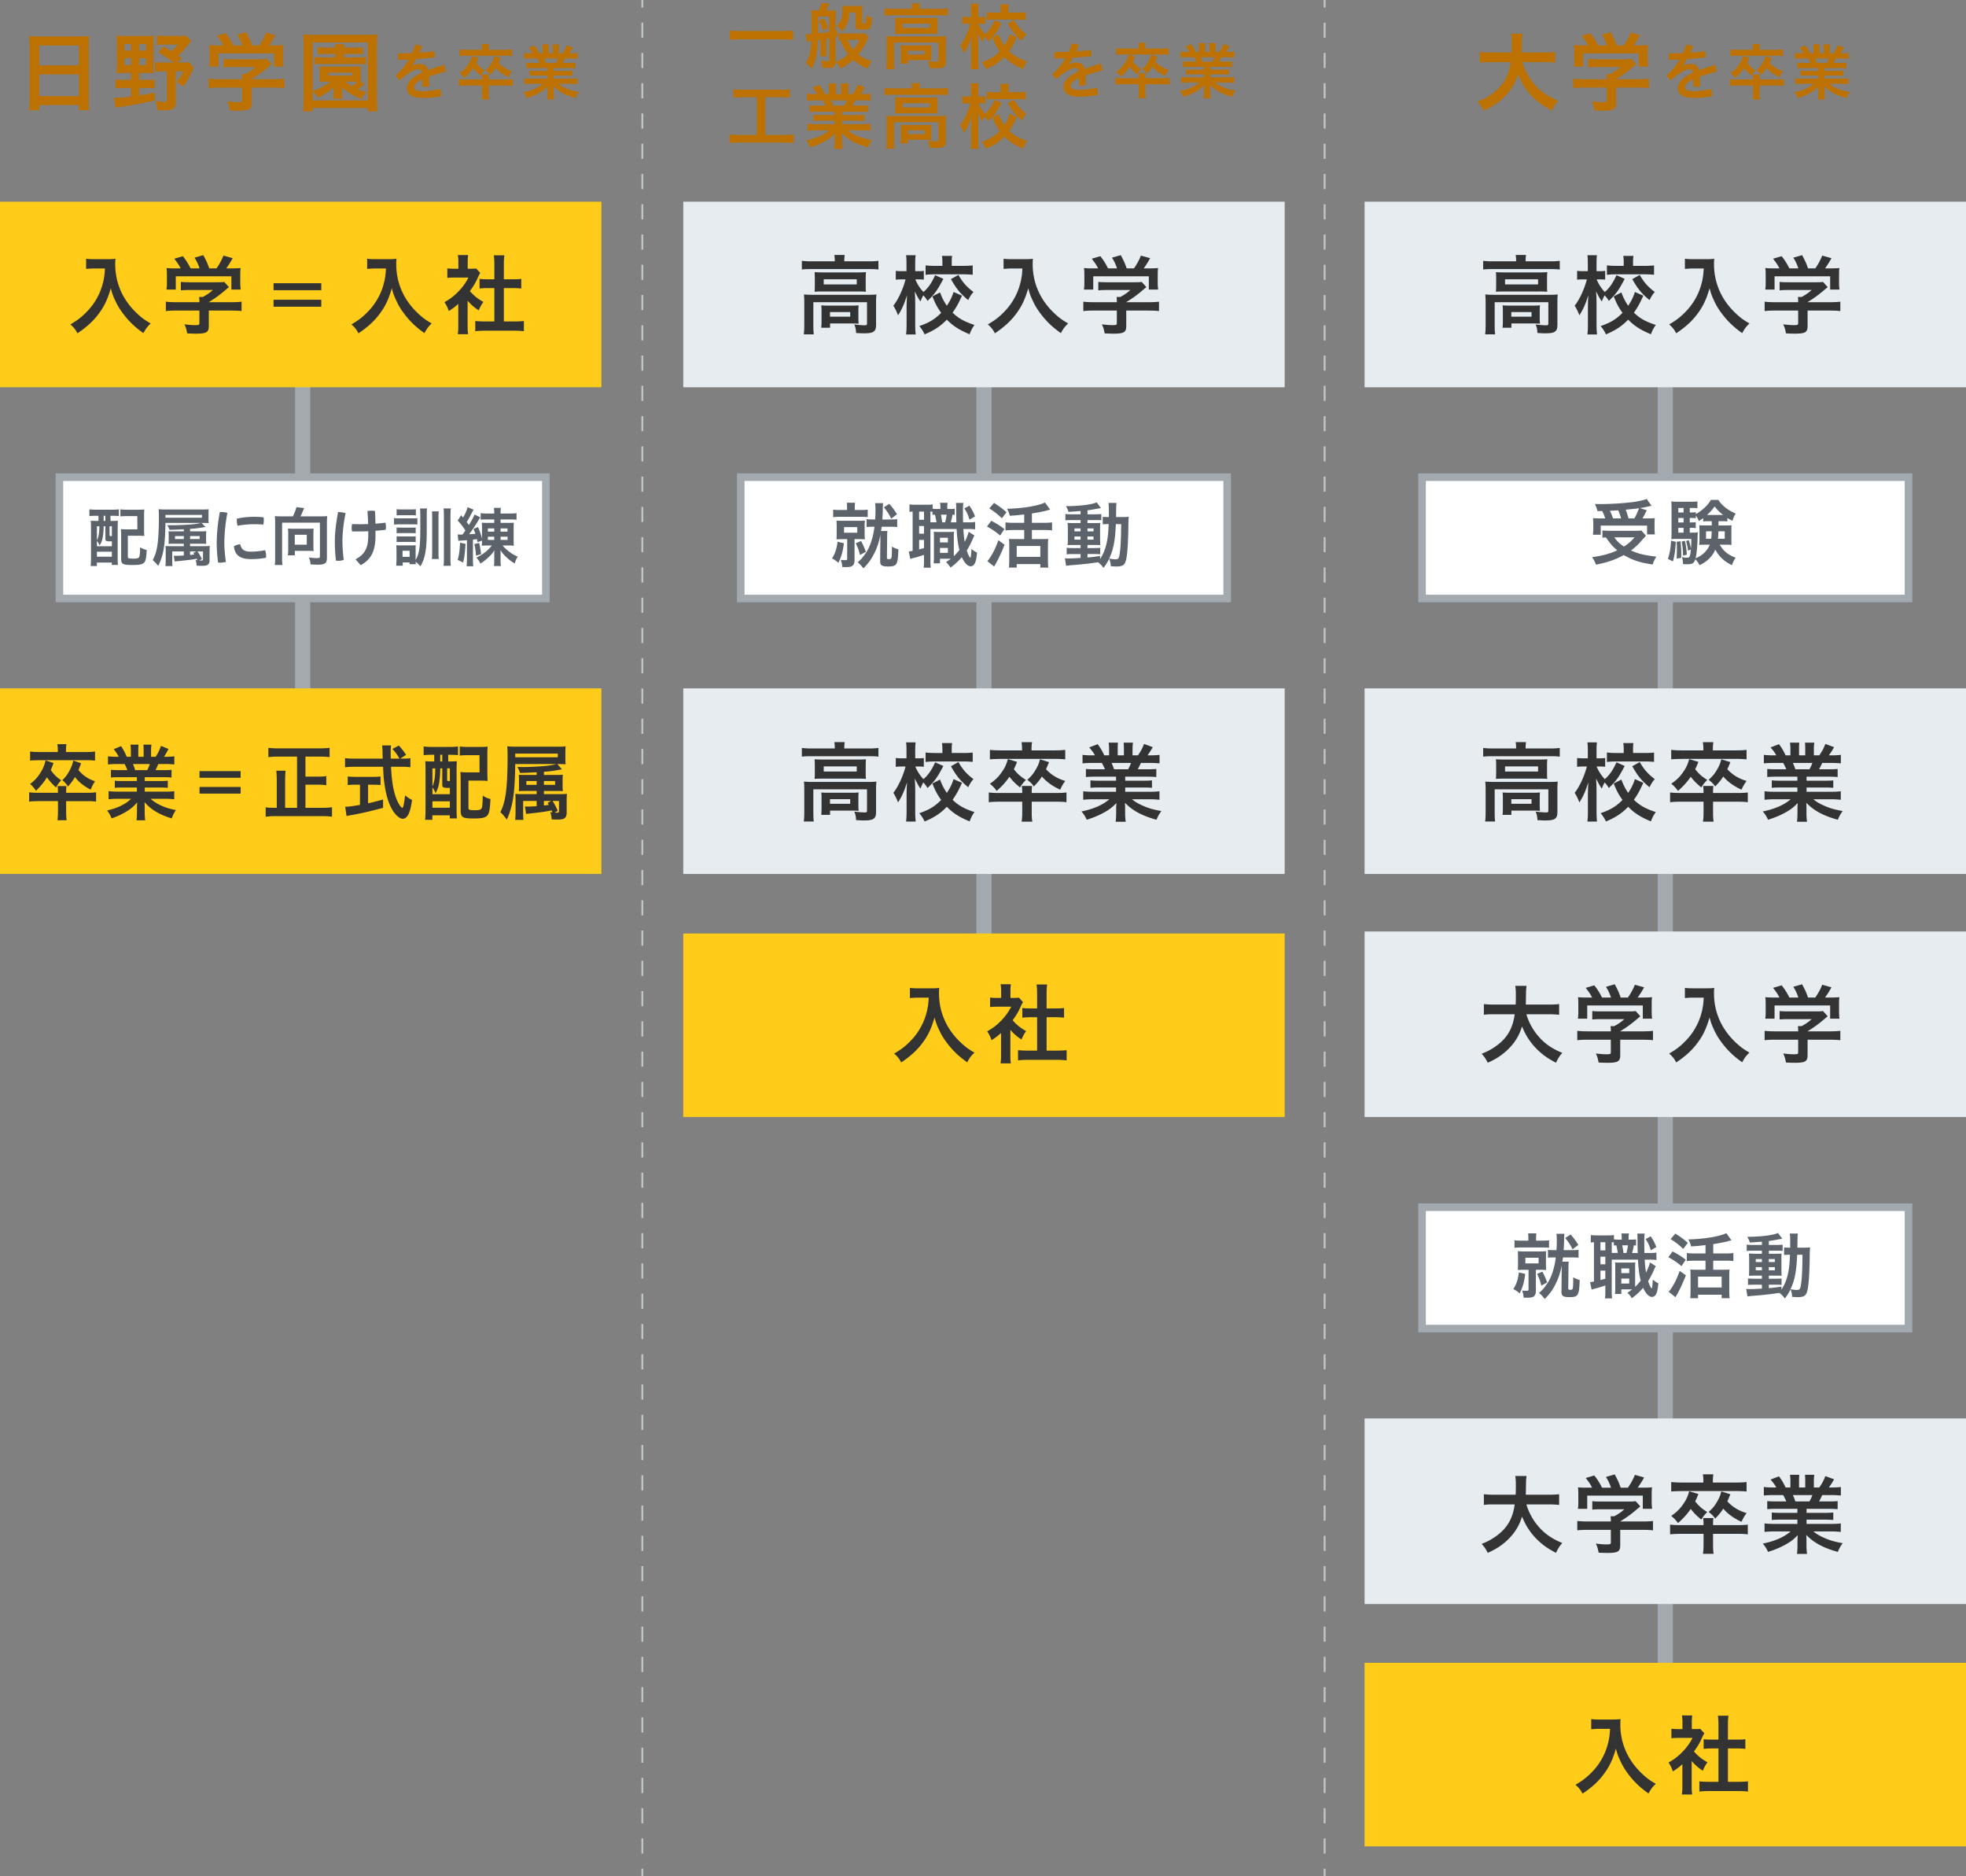 <svg xmlns="http://www.w3.org/2000/svg" viewBox="0 0 518.922 495.122" style="enable-background:new 0 0 518.922 495.122" xml:space="preserve"><rect x="0" y="0" width="518.922" height="495.122" fill="#808080" stroke="none"/><style>.st2{stroke:#c0c7ca;stroke-width:.5}.st2,.st4,.st5{fill:none;stroke-miterlimit:10}.st4{stroke:#c0c7ca;stroke-width:.5;stroke-dasharray:3.993,3.993}.st5{stroke:#a2aaaf;stroke-width:4}.st6{fill:#ffcc1a}.st7{fill:#fff}.st8{fill:#a2aaaf}.st9{fill:#e7ecf0}.st10{fill:#333}</style><g id="レイヤー_5"><path class="st2" d="M169.544 495.122v-2"/><path class="st4" d="M169.544 489.13V3.996"/><path class="st2" d="M169.544 2V0m180.091 495.122v-2"/><path class="st4" d="M349.635 489.13V3.996"/><path class="st2" d="M349.635 2V0"/></g><g id="レイヤー_3"><path class="st5" d="M79.883 58.065v145.548"/><path class="st6" d="M0 53.222h158.74v48.972H0zm0 128.435h158.74v48.972H0z"/><path class="st5" d="M259.718 58.065v197.419"/><path class="st7" d="M15.686 125.918H144.08v32.016H15.686z"/><path class="st8" d="M143.08 126.918v30.016H16.686v-30.016H143.08m2-2H14.686v34.016H145.08v-34.016z"/><path class="st9" d="M180.348 53.222h158.74v48.972h-158.74zm0 128.435h158.74v48.972h-158.74z"/><path class="st7" d="M195.521 125.918h128.394v32.016H195.521z"/><path class="st8" d="M322.915 126.918v30.016H196.521v-30.016h126.394m2-2H194.521v34.016h130.394v-34.016z"/><path class="st5" d="M439.552 58.065v383.698"/><path class="st9" d="M360.182 53.222h158.74v48.972h-158.74zm0 128.435h158.74v48.972h-158.74z"/><path class="st7" d="M375.355 125.918h128.394v32.016H375.355z"/><path class="st8" d="M502.749 126.918v30.016H376.356v-30.016h126.393m2-2H374.356v34.016H504.75v-34.016h-.001z"/><path class="st9" d="M360.182 245.805h158.74v48.972h-158.74zm0 128.505h158.74v48.972h-158.74z"/><path class="st7" d="M375.355 318.57h128.394v32.016H375.355z"/><path class="st8" d="M502.749 319.57v30.016H376.356V319.57h126.393m2-2H374.356v34.016H504.75V317.57h-.001z"/><path class="st6" d="M180.348 246.343h158.74v48.433h-158.74zm179.834 192.454h158.74v48.433h-158.74z"/></g><g id="レイヤー_2"><path class="st10" d="M24.893 70.847c-.621 0-1.288.046-2.162.115v-2.69c.644.092 1.104.115 2.116.115h3.587c.92 0 1.518-.023 2.047-.115-.069.644-.069.851-.069 1.426 0 3.196.805 6.162 2.415 8.898.943 1.564 2.047 2.921 3.587 4.347 1.15 1.034 1.816 1.518 3.357 2.414-.874.828-1.311 1.403-1.909 2.553-2.277-1.587-3.955-3.22-5.496-5.312-.828-1.104-1.333-1.955-1.978-3.335-.575-1.241-.782-1.793-1.149-3.196-.828 2.897-1.725 4.807-3.243 6.807-1.402 1.886-3.127 3.449-5.564 5.082-.483-.966-1.012-1.633-1.863-2.346 1.909-1.104 3.036-1.978 4.53-3.541a16.52 16.52 0 0 0 3.863-6.669c.46-1.563.644-2.736.736-4.553h-2.805zm21.621 11.107c-1.173 0-2.046.046-2.736.139v-2.484c.759.093 1.656.139 2.713.139h6.14v-.161c0-.437-.023-.851-.069-1.219h.966a12.592 12.592 0 0 0 2.667-1.84h-6.209c-.919 0-1.541.023-2.253.092v-2.23c.667.069 1.311.093 2.277.093h7.45c.897 0 1.311-.023 1.725-.093l1.242 1.38c-.368.299-.368.299-.805.667-1.587 1.356-2.736 2.208-4.507 3.288v.023h5.864c1.127 0 2.116-.046 2.783-.139v2.484c-.644-.093-1.61-.139-2.806-.139h-5.841v3.933c0 .781-.069 1.104-.276 1.426-.391.552-1.173.735-3.196.735-.299 0-1.035-.022-2.23-.068-.23-1.196-.345-1.587-.736-2.392 1.104.138 2.093.207 2.806.207.989 0 1.149-.069 1.149-.506v-3.335h-6.118zm1.172-11.129c-.506-.989-.828-1.449-1.679-2.553l2.253-.667c.782.966 1.311 1.771 2.047 3.22h2.368c-.345-1.059-.713-1.84-1.333-2.829l2.322-.667c.92 1.748 1.058 2.047 1.564 3.496h1.909c.667-.897 1.448-2.323 1.839-3.381l2.438.69c-.529.966-1.173 2-1.702 2.69h1.012c1.541 0 1.955-.023 2.783-.093-.069.553-.092 1.035-.092 1.863v2.092c0 .621.046 1.173.115 1.725h-2.46v-3.495H46.399v3.495h-2.46c.092-.528.115-1.034.115-1.725v-2.092c0-.805-.023-1.265-.092-1.863 1.035.093 1.15.093 2.667.093h1.057zm37.12 5.748H72.204v-1.839h12.602v1.839zm0 4.369H72.204v-1.84h12.602v1.84zm14.262-10.095c-.621 0-1.288.046-2.162.115v-2.69c.644.092 1.104.115 2.116.115h3.587c.92 0 1.518-.023 2.047-.115-.069.644-.069.851-.069 1.426 0 3.196.805 6.162 2.415 8.898.943 1.564 2.047 2.921 3.587 4.347 1.15 1.034 1.816 1.518 3.357 2.414-.874.828-1.311 1.403-1.909 2.553-2.277-1.587-3.955-3.22-5.496-5.312-.828-1.104-1.333-1.955-1.978-3.335-.575-1.241-.782-1.793-1.149-3.196-.828 2.897-1.725 4.807-3.243 6.807-1.402 1.886-3.127 3.449-5.564 5.082-.483-.966-1.012-1.633-1.863-2.346 1.909-1.104 3.036-1.978 4.53-3.541a16.52 16.52 0 0 0 3.863-6.669c.46-1.563.644-2.736.736-4.553h-2.805zm24.357 15.039c0 1.058.023 1.633.138 2.299h-2.736c.115-.689.138-1.287.138-2.345v-5.657c-.896.805-1.379 1.173-2.506 1.909a8.894 8.894 0 0 0-1.15-2.346c1.587-.897 2.667-1.748 3.886-3.035 1.035-1.104 1.702-2.047 2.46-3.473h-3.679c-.828 0-1.311.023-1.908.092v-2.506a13.47 13.47 0 0 0 1.771.092h1.149V69.03c0-.598-.046-1.219-.138-1.725h2.713a12.326 12.326 0 0 0-.115 1.747v1.863h.943c.69 0 .989-.023 1.288-.069l1.081 1.173c-.207.345-.322.575-.506.942-.713 1.633-1.173 2.392-2.23 3.863 1.058 1.196 2.069 2.023 3.564 2.852a9.5 9.5 0 0 0-1.219 2.23c-1.195-.781-1.955-1.426-2.943-2.553v6.533zm9.566-1.057h2.69c1.15 0 1.909-.046 2.599-.115v2.69a22.922 22.922 0 0 0-2.576-.138h-7.726c-.897 0-1.748.046-2.529.138v-2.69c.713.069 1.495.115 2.575.115h2.46v-8.808h-1.679c-.782 0-1.518.046-2.23.115v-2.553c.644.092 1.242.115 2.23.115h1.679V69.72c0-.92-.046-1.472-.138-2.345h2.782c-.115.896-.138 1.379-.138 2.345v3.979h2.392c1.012 0 1.587-.023 2.208-.115v2.553a22.48 22.48 0 0 0-2.208-.115h-2.392v8.807z"/><path d="M7.799 11.917c0-.874-.046-1.679-.115-2.414.712.092 1.472.114 2.506.114h10.922c1.058 0 1.748-.022 2.415-.114a19.868 19.868 0 0 0-.115 2.322v14.532c0 1.173.023 1.932.138 2.736h-2.713v-1.356H10.351v1.356h-2.69c.092-.759.138-1.678.138-2.736v-14.44zm2.552 5.335h10.486v-5.243H10.351v5.243zm0 8.117h10.486V19.62H10.351v5.749zm22.357-6.117c-.782 0-1.449.023-1.932.069.069-.713.092-1.495.092-2.254V11.48c0-.874-.023-1.495-.092-2.07.69.069 1.311.093 2.185.093h5.542c.943 0 1.495-.023 2.07-.093-.046.575-.069 1.15-.069 2.093v5.795c0 1.149.023 1.563.046 2.023-.414-.046-1.035-.069-1.794-.069h-2.023v1.817h2.023c.874 0 1.403-.023 2.047-.115V23.3c-.598-.069-1.15-.093-2.047-.093h-2.023v1.978c1.633-.229 2.3-.367 4.116-.759l.023 2.07c-3.265.759-4.99 1.08-7.933 1.54-1.541.23-1.725.253-2.415.392l-.46-2.622c1.356 0 2.185-.068 4.53-.321v-2.277h-2c-.782 0-1.426.023-2.092.115v-2.368c.644.092 1.265.115 2.115.115h1.978v-1.817h-1.887zm.161-7.611v1.725h1.725v-1.725h-1.725zm0 3.725v1.84h1.725v-1.84h-1.725zm3.863-2.001h1.793V11.64h-1.793v1.725zm0 3.841h1.793v-1.84h-1.793v1.84zm11.245-1.863-1.081 1.15h1.172c.943 0 1.426-.023 1.84-.092l1.219 1.472c-.253.528-.253.552-.506 1.104-.736 1.587-1.311 2.575-2.23 3.863-.989-.736-1.15-.852-1.84-1.196.828-.966 1.311-1.701 1.84-2.805h-2v8.071c0 1.725-.69 2.207-3.127 2.207-.391 0-.92-.023-1.702-.069-.092-.966-.161-1.287-.529-2.392.896.139 1.793.23 2.299.23.552 0 .713-.138.713-.552v-7.496h-1.058c-.92 0-1.426.022-2.047.092v-2.529c.621.068 1.058.092 2.047.092h2.828c-.989-.828-2.208-1.633-4.024-2.668l1.288-1.586c1.127.62 1.472.805 2.185 1.241.805-.667 1.288-1.149 1.725-1.701h-3.541c-.805 0-1.403.046-2.047.114V9.364c.598.092 1.242.115 2.208.115h3.656c.943 0 1.403-.023 1.84-.092l1.311 1.494c-.368.414-.529.645-.897 1.081-1.149 1.448-1.518 1.84-2.46 2.714l.918.667zm9.824 7.772c-1.173 0-2.046.046-2.736.139V20.77c.759.093 1.656.139 2.713.139h6.14v-.161c0-.437-.023-.851-.069-1.219h.966a12.592 12.592 0 0 0 2.667-1.84h-6.209c-.919 0-1.541.023-2.253.092v-2.23c.667.069 1.311.093 2.276.093h7.451c.897 0 1.311-.023 1.725-.093l1.242 1.38c-.368.299-.368.299-.805.667-1.587 1.356-2.736 2.208-4.507 3.288v.023h5.864c1.127 0 2.116-.046 2.783-.139v2.484c-.644-.093-1.61-.139-2.806-.139h-5.841v3.933c0 .781-.069 1.104-.276 1.426-.391.552-1.173.735-3.196.735-.299 0-1.035-.022-2.23-.068-.23-1.196-.345-1.587-.736-2.392 1.104.138 2.093.207 2.805.207.989 0 1.15-.069 1.15-.506v-3.335h-6.118zm1.173-11.129c-.506-.989-.828-1.449-1.679-2.553l2.253-.667c.782.966 1.311 1.771 2.047 3.22h2.368c-.345-1.059-.713-1.84-1.333-2.829l2.322-.667c.92 1.748 1.058 2.047 1.564 3.496h1.909c.667-.897 1.448-2.323 1.839-3.381l2.438.69c-.529.966-1.173 2-1.702 2.69h1.012c1.541 0 1.955-.023 2.783-.093-.069.553-.092 1.035-.092 1.863v2.092c0 .621.046 1.173.115 1.725h-2.46v-3.495H57.686v3.495h-2.46c.092-.528.115-1.034.115-1.725v-2.092c0-.805-.023-1.265-.092-1.863 1.035.093 1.15.093 2.667.093h1.058zm38.108 17.408v-.92H82.503v.92h-2.506c.092-.759.138-1.725.138-2.943V11.802c0-1.012-.046-1.862-.115-2.713.713.092 1.472.114 2.622.114h14.303c1.127 0 1.886-.022 2.645-.114-.092.851-.115 1.494-.115 2.713v14.671c0 1.38.046 2.322.138 2.921h-2.531zm-14.579-5.335c.943-.368 1.633-.645 2.023-.828a13.901 13.901 0 0 0 2.599-1.679h-1.311c-1.035 0-1.035 0-1.495.046.046-.391.069-.667.069-1.195v-1.656c0-.552-.023-.781-.069-1.219.437.046.689.046 1.495.046h7.979c.805 0 1.035 0 1.472-.046-.046.368-.046.575-.046 1.219v1.633c0 .645 0 .897.046 1.196l.943.528c-.138.138-.138.138-.414.391-.322.322-.689.599-1.311 1.059.644.253 1.104.414 2.276.735-.667.713-.989 1.127-1.449 1.84-2.414-1.035-3.886-1.955-5.036-3.127.023.413.023.413.023.781v.989c0 .574.023.896.092 1.287h-2.438a7.19 7.19 0 0 0 .092-1.287v-.989c0-.138.023-.552.023-.713-1.311 1.15-2.276 1.794-4.139 2.736-.529-.805-.667-.988-1.426-1.679v2.369H97.08V11.204H82.503v12.855zm3.242-9.82c-.896 0-1.242.023-1.885.069v-1.84c.529.069.919.092 1.885.092h2.737a9.014 9.014 0 0 0-.092-.896h2.529a5.99 5.99 0 0 0-.092.896h3.15c.851 0 1.311-.022 1.816-.092v1.84A18.414 18.414 0 0 0 94 14.239h-3.173v.92h4.024c.874 0 1.242-.022 1.748-.115v1.932a12.598 12.598 0 0 0-1.702-.092H84.733c-.713 0-1.149.023-1.725.092v-1.932c.506.093.92.115 1.794.115h3.679v-.92h-2.736zm.897 5.726h6.324v-.781h-6.324v.781zm4.553 1.587c.506.437.874.689 1.725 1.219.414-.322.942-.805 1.311-1.219h-3.036zm17.619-4.17c.624-.352 1.36-.527 1.873-.527 1.313 0 2.001.512 2.305 1.664a58.583 58.583 0 0 1 4.178-1.393c.288.496.448 1.169.48 1.777a51.828 51.828 0 0 0-4.45 1.36c.048.8.064 1.633.064 2.561-.32.064-.64.097-.977.097-.272 0-.544-.017-.784-.064 0-.752 0-1.345-.032-1.921-1.792.801-2.161 1.521-2.161 2.146 0 .592.528.976 2.369.976 1.376 0 2.993-.224 4.481-.576.192.416.288.961.288 1.505 0 .128 0 .272-.016.4a23.847 23.847 0 0 1-4.754.464c-2.929 0-4.274-.929-4.274-2.625 0-1.265 1.024-2.753 3.938-4.05-.112-.656-.368-.912-.944-.912-.96 0-2.609.88-4.802 2.913-.448-.304-.896-.752-1.168-1.248a18.1 18.1 0 0 0 3.489-4.242c-.992.048-1.937.064-2.849.08-.048-.272-.064-.561-.064-.849s.016-.592.064-.848a74.6 74.6 0 0 0 3.713-.08c.32-.688.576-1.425.8-2.161h.096c.56 0 1.232.144 1.761.448-.224.544-.48 1.088-.736 1.616a79.173 79.173 0 0 0 3.921-.368c.096.368.144.784.144 1.217 0 .128 0 .272-.016.416-1.601.16-3.266.305-4.898.416-.368.641-.721 1.249-1.089 1.761l.05.047zm24.563 3.586c.944 0 1.473-.032 2.001-.096v1.792c-.592-.08-1.041-.096-2.001-.096h-4.386v1.953c0 .816.032 1.232.112 1.712h-1.969c.08-.527.112-.944.112-1.696v-1.969H123.1c-.865 0-1.473.032-2.001.096v-1.792c.528.063 1.057.096 2.001.096h4.146c0-.576-.016-.944-.08-1.297h1.889c-.048.4-.064.576-.064 1.297h4.386zm-6.162-8.18a6.45 6.45 0 0 0-.096-1.152h1.937a6.287 6.287 0 0 0-.096 1.137v.368h4.322c.784 0 1.328-.032 1.873-.096v1.744a17.31 17.31 0 0 0-1.809-.08h-10.18c-1.361.032-1.361.032-1.857.08v-1.744c.56.063 1.121.096 1.889.096h4.018v-.353zm-.912 2.466c-.272.656-.368.912-.592 1.344.64.833 1.232 1.361 2.225 1.969-.48.465-.688.736-1.104 1.377-.929-.769-1.329-1.185-1.937-1.953-.688.993-1.249 1.617-2.337 2.594-.48-.641-.736-.896-1.249-1.313.928-.641 1.44-1.137 2.033-1.921.656-.896.977-1.537 1.265-2.609l1.696.512zm5.874.048c-.304.72-.368.896-.561 1.296.944 1.024 2.049 1.713 3.538 2.161a7.509 7.509 0 0 0-.928 1.601c-1.377-.624-2.465-1.393-3.361-2.417-.417.656-.721 1.024-1.473 1.825a4.87 4.87 0 0 0-1.217-1.217c.736-.656 1.104-1.104 1.553-1.873.432-.752.608-1.185.784-1.904l1.665.528zm8.364 2.673a15.2 15.2 0 0 0-1.601.063V16.55c.448.048.833.064 1.601.064h1.905c-.224-.513-.4-.864-.576-1.169h-1.697c-.752 0-1.36.032-1.856.08v-1.568c.48.063.992.096 1.792.096h.496c-.304-.544-.496-.8-1.056-1.456l1.553-.593c.544.736.752 1.104 1.216 2.049h.88v-1.104c0-.479-.032-.912-.08-1.232h1.713c-.032.288-.048.641-.048 1.169v1.168h1.137v-1.168c0-.513-.016-.864-.048-1.169h1.712c-.048.305-.08.721-.08 1.232v1.104h.993c.544-.769.832-1.328 1.12-2.097l1.601.592a13.695 13.695 0 0 1-.96 1.505h.432c.816 0 1.313-.032 1.776-.096v1.568c-.48-.048-1.088-.08-1.856-.08h-1.569c-.288.641-.368.769-.576 1.169h1.809c.752 0 1.153-.017 1.601-.064v1.488c-.48-.048-.88-.063-1.601-.063h-4.113v.736h3.297c.721 0 1.185-.017 1.617-.064v1.377c-.448-.048-.912-.064-1.617-.064h-3.297v.784h4.401c.896 0 1.441-.031 1.889-.096v1.568a16.848 16.848 0 0 0-1.873-.096h-3.169c.544.464 1.265.881 2.145 1.249 1.008.432 1.809.656 3.25.912a6.546 6.546 0 0 0-.896 1.601c-2.625-.721-4.402-1.665-5.794-3.121.032.608.032.736.032 1.12v.769c0 .672.032 1.152.112 1.601h-1.856c.064-.464.096-.977.096-1.601v-.753c0-.384 0-.432.048-1.088-.736.769-1.313 1.217-2.273 1.744-.993.545-1.953.945-3.186 1.329a5.65 5.65 0 0 0-.96-1.521c2.289-.48 3.874-1.185 5.122-2.241h-2.913c-.736 0-1.296.032-1.889.096v-1.568c.496.064 1.041.096 1.873.096h4.162v-.784h-3.105c-.688 0-1.168.017-1.601.064v-1.377c.432.048.896.064 1.601.064h3.105v-.736h-3.941zm6.162-1.361a9.18 9.18 0 0 0 .528-1.169h-3.585c.208.465.304.704.464 1.169h2.593zm255.109-.213c.575 2.023 1.748 4.208 3.242 5.887 1.656 1.908 3.542 3.196 6.232 4.3-.759.896-1.081 1.38-1.656 2.599-2.414-1.242-3.978-2.415-5.564-4.116-1.472-1.587-2.575-3.381-3.403-5.473-.689 2.322-1.862 4.276-3.68 6.047-1.54 1.495-3.149 2.576-5.38 3.542-.392-.852-.874-1.564-1.587-2.369 1.609-.644 2.506-1.126 3.656-1.932 3.012-2.115 4.529-4.645 5.059-8.484h-5.289c-1.426 0-2.093.022-2.852.138v-2.828c.713.092 1.519.138 2.852.138h5.542c.046-1.127.046-1.495.046-2.69 0-.943-.046-1.633-.161-2.254h2.989c-.114.805-.138 1.127-.16 2.668 0 .92-.023 1.448-.047 2.276h5.979c1.265 0 2.069-.046 2.828-.138v2.828a23.995 23.995 0 0 0-2.806-.138h-5.84zm16.171 6.714c-1.173 0-2.046.046-2.736.139V20.77c.759.093 1.656.139 2.714.139h6.14v-.161c0-.437-.023-.851-.069-1.219h.966a12.623 12.623 0 0 0 2.668-1.84h-6.209c-.92 0-1.541.023-2.254.092v-2.23c.667.069 1.312.093 2.277.093h7.45c.896 0 1.311-.023 1.725-.093l1.241 1.38c-.368.299-.368.299-.805.667-1.587 1.356-2.736 2.208-4.507 3.288v.023h5.863c1.127 0 2.116-.046 2.783-.139v2.484c-.645-.093-1.61-.139-2.806-.139h-5.841v3.933c0 .781-.069 1.104-.276 1.426-.391.552-1.173.735-3.196.735a80.91 80.91 0 0 1-2.23-.068c-.229-1.196-.345-1.587-.735-2.392 1.104.138 2.093.207 2.806.207.988 0 1.149-.069 1.149-.506v-3.335h-6.118zm1.173-11.129c-.506-.989-.827-1.449-1.679-2.553l2.254-.667c.782.966 1.311 1.771 2.047 3.22h2.368c-.345-1.059-.713-1.84-1.334-2.829l2.322-.667c.92 1.748 1.059 2.047 1.564 3.496h1.908c.667-.897 1.448-2.323 1.84-3.381l2.438.69c-.529.966-1.173 2-1.702 2.69h1.012c1.541 0 1.955-.023 2.783-.093-.069.553-.093 1.035-.093 1.863v2.092c0 .621.046 1.173.115 1.725h-2.46v-3.495h-14.671v3.495h-2.461c.092-.528.115-1.034.115-1.725v-2.092c0-.805-.023-1.265-.092-1.863 1.034.093 1.149.093 2.667.093h1.059zm25.116 5.396c.624-.352 1.36-.527 1.872-.527 1.313 0 2.001.512 2.306 1.664a58.583 58.583 0 0 1 4.178-1.393c.288.496.448 1.169.479 1.777a51.705 51.705 0 0 0-4.449 1.36c.048.8.063 1.633.063 2.561-.32.064-.64.097-.977.097-.271 0-.544-.017-.784-.064 0-.752 0-1.345-.031-1.921-1.793.801-2.161 1.521-2.161 2.146 0 .592.528.976 2.369.976 1.376 0 2.993-.224 4.481-.576.192.416.288.961.288 1.505 0 .128 0 .272-.016.4a23.847 23.847 0 0 1-4.754.464c-2.93 0-4.274-.929-4.274-2.625 0-1.265 1.024-2.753 3.938-4.05-.111-.656-.368-.912-.944-.912-.96 0-2.608.88-4.802 2.913-.448-.304-.896-.752-1.168-1.248a18.1 18.1 0 0 0 3.489-4.242c-.992.048-1.937.064-2.85.08-.048-.272-.063-.561-.063-.849s.016-.592.063-.848c1.201 0 2.449-.017 3.714-.08.32-.688.576-1.425.8-2.161h.097c.56 0 1.232.144 1.761.448-.225.544-.48 1.088-.736 1.616a79.173 79.173 0 0 0 3.921-.368c.097.368.145.784.145 1.217 0 .128 0 .272-.016.416-1.601.16-3.266.305-4.898.416-.368.641-.721 1.249-1.089 1.761l.048.047zm24.563 3.586c.944 0 1.473-.032 2.001-.096v1.792c-.592-.08-1.04-.096-2.001-.096h-4.386v1.953c0 .816.032 1.232.112 1.712h-1.969c.08-.527.112-.944.112-1.696v-1.969h-4.146c-.865 0-1.473.032-2.001.096v-1.792c.528.063 1.057.096 2.001.096h4.146c0-.576-.017-.944-.08-1.297h1.889c-.048.4-.064.576-.064 1.297h4.386zm-6.162-8.18a6.45 6.45 0 0 0-.096-1.152h1.937a6.287 6.287 0 0 0-.096 1.137v.368h4.321c.784 0 1.328-.032 1.873-.096v1.744a17.31 17.31 0 0 0-1.809-.08h-10.181c-1.36.032-1.36.032-1.856.08v-1.744c.56.063 1.12.096 1.889.096h4.018v-.353zm-.912 2.466c-.272.656-.368.912-.593 1.344.641.833 1.232 1.361 2.226 1.969-.48.465-.688.736-1.104 1.377-.929-.769-1.329-1.185-1.938-1.953-.688.993-1.248 1.617-2.337 2.594-.479-.641-.736-.896-1.248-1.313.928-.641 1.44-1.137 2.032-1.921.656-.896.977-1.537 1.265-2.609l1.697.512zm5.874.048c-.304.72-.368.896-.561 1.296.944 1.024 2.049 1.713 3.538 2.161a7.512 7.512 0 0 0-.929 1.601c-1.377-.624-2.465-1.393-3.361-2.417-.416.656-.721 1.024-1.473 1.825a4.87 4.87 0 0 0-1.217-1.217c.736-.656 1.104-1.104 1.553-1.873.433-.752.608-1.185.784-1.904l1.666.528zm8.364 2.673a15.2 15.2 0 0 0-1.601.063V16.55c.448.048.832.064 1.601.064h1.904a11.221 11.221 0 0 0-.576-1.169h-1.696c-.752 0-1.36.032-1.856.08v-1.568c.479.063.992.096 1.792.096h.496c-.304-.544-.496-.8-1.056-1.456l1.553-.593c.544.736.752 1.104 1.216 2.049h.881v-1.104c0-.479-.032-.912-.08-1.232h1.713c-.032.288-.049.641-.049 1.169v1.168h1.137v-1.168c0-.513-.016-.864-.048-1.169h1.713c-.048.305-.08.721-.08 1.232v1.104h.992c.544-.769.832-1.328 1.12-2.097l1.601.592a13.548 13.548 0 0 1-.96 1.505h.433c.816 0 1.313-.032 1.776-.096v1.568c-.48-.048-1.089-.08-1.856-.08H484.5c-.288.641-.368.769-.576 1.169h1.809c.753 0 1.153-.017 1.601-.064v1.488c-.479-.048-.88-.063-1.601-.063h-4.113v.736h3.298c.72 0 1.184-.017 1.616-.064v1.377c-.448-.048-.912-.064-1.616-.064h-3.298v.784h4.401c.896 0 1.441-.031 1.89-.096v1.568a16.861 16.861 0 0 0-1.873-.096h-3.169c.544.464 1.264.881 2.145 1.249 1.008.432 1.809.656 3.249.912a6.58 6.58 0 0 0-.896 1.601c-2.625-.721-4.401-1.665-5.794-3.121.032.608.032.736.032 1.12v.769c0 .672.031 1.152.111 1.601h-1.856c.064-.464.096-.977.096-1.601v-.753c0-.384 0-.432.049-1.088-.736.769-1.313 1.217-2.273 1.744-.992.545-1.953.945-3.186 1.329a5.625 5.625 0 0 0-.96-1.521c2.289-.48 3.873-1.185 5.122-2.241h-2.913c-.736 0-1.297.032-1.889.096v-1.568c.496.064 1.04.096 1.872.096h4.162v-.784h-3.105c-.688 0-1.168.017-1.601.064v-1.377c.433.048.896.064 1.601.064h3.105v-.736h-3.941zm6.162-1.361a9.18 9.18 0 0 0 .528-1.169h-3.585c.208.465.304.704.464 1.169h2.593zm-272.824-6.095c-.855-.095-1.71-.133-2.831-.133h-11.019c-1.045 0-2.014.038-2.85.133v-2.47c.798.095 1.653.133 2.85.133h11.019c1.254 0 2.109-.038 2.831-.133v2.47zm3.327-1.52c.304.019.304.019.361.019.114 0 .513-.019 1.197-.057.019-1.045.019-1.881.019-2.526 0-2.223-.038-3.021-.152-3.762.456.057.855.076 1.368.076h.608c.417-.798.684-1.501.779-2.033l2.052.304a24.411 24.411 0 0 1-.855 1.729h1.102c.608 0 1.102-.02 1.482-.076-.038.398-.057.703-.057 1.178v4.236c.152-.038.228-.057.456-.095v1.69l-.456.114v6.383c0 .836-.133 1.178-.57 1.481-.304.19-.779.285-1.5.285-.399 0-.703-.019-1.482-.076-.038-.798-.057-.911-.361-1.899.969.152 1.33.19 1.843.19.323 0 .38-.058.38-.38v-5.66c-.494.095-.76.133-.798.133v2.906c0 .893.019 1.216.076 1.69h-1.615c.057-.493.076-.798.076-1.69v-2.697l-.722.113c-.133 3.458-.608 5.643-1.652 7.562-.57-.665-.57-.665-1.577-1.521.893-1.253 1.311-2.85 1.482-5.794-.665.076-1.064.152-1.216.19l-.268-2.013zm3.306-3.382-.038 3.173a41.253 41.253 0 0 0 2.945-.418V4.363h-2.907v1.254zm1.52-.76c.532.969.76 1.463 1.121 2.508l-1.406.703a9.206 9.206 0 0 0-1.026-2.622l1.311-.589zm11.74 4.958a3.493 3.493 0 0 0-.342.703 14.993 14.993 0 0 1-2.317 3.875c.912.723 1.995 1.254 3.514 1.748-.38.475-.722 1.121-1.063 1.976-1.406-.551-2.793-1.405-3.781-2.336-.931.854-1.918 1.52-3.438 2.298-.285-.646-.437-.873-1.216-1.785 1.558-.627 2.261-1.045 3.306-1.919-.912-1.159-1.444-2.146-2.052-3.838-.209.02-.266.02-.475.058V8.752c.323.057.665.076 1.311.076h4.35c.684 0 1.064-.02 1.292-.096l.911 1.083zm-5.091-6.535c-.057 1.425-.228 2.261-.627 3.191a4.817 4.817 0 0 1-1.33 1.824c-.437-.703-.741-1.025-1.368-1.52 1.121-.817 1.558-1.976 1.558-4.16 0-.494-.019-.779-.076-1.103.532.058 1.026.076 1.52.076h2.223c.684 0 1.102-.019 1.596-.076-.038.476-.057.894-.057 1.577v2.773c0 .285.057.323.38.323.399 0 .494-.058.551-.285.076-.285.133-.836.19-1.862.589.381.893.514 1.52.685-.266 2.85-.456 3.115-2.413 3.115-1.729 0-2.014-.171-2.014-1.216V3.28h-1.653zm-.38 7.239c.551 1.311.798 1.767 1.443 2.564.779-.893 1.102-1.387 1.615-2.564h-3.058zm16.91-8.416c0-.418-.038-.778-.095-1.158h2.261a7.71 7.71 0 0 0-.095 1.158v.229h5.49c.836 0 1.349-.038 1.957-.114v1.899c-.608-.076-1.083-.095-1.938-.095h-12.842c-.836 0-1.311.019-1.919.095v-1.9c.589.076 1.159.114 2.014.114h5.167v-.228zm-6.649 9.137c0-.627-.019-1.12-.076-1.69.589.057 1.14.076 1.938.076h12.025c.912 0 1.349-.02 1.843-.076a15.23 15.23 0 0 0-.076 1.672v4.749c0 .931-.095 1.292-.437 1.596-.38.342-.95.456-2.261.456-.38 0-.475 0-1.064-.038-.304-.019-.304-.019-.589-.019-.057-.836-.133-1.273-.399-1.862 1.007.114 1.805.171 2.317.171.361 0 .456-.095.456-.398V11.24h-11.702v4.958c0 .95.019 1.406.095 2.052h-2.185c.076-.38.114-1.178.114-2.052V11.24zm2.299-5.223c0-.589-.019-.912-.057-1.33.532.038.988.057 1.824.057h7.713c.76 0 1.159-.019 1.671-.057-.038.456-.057.741-.057 1.349v1.577c0 .722 0 .931.057 1.349a21.059 21.059 0 0 0-1.767-.058h-7.675c-.741 0-1.216.02-1.767.058.038-.38.057-.722.057-1.349V6.017zm9.499 8.662c0 .551.019.912.057 1.254-.342-.038-1.045-.057-1.558-.057h-4.673v.931h-1.938c.057-.342.076-.779.076-1.52v-2.146c0-.532-.019-.855-.057-1.216.437.037.836.057 1.501.057h5.129c.703 0 .969-.02 1.52-.057a9.615 9.615 0 0 0-.057 1.196v1.558zm-7.561-7.314h7.2V6.244h-7.2v1.121zm1.367 7.029h4.407v-1.007h-4.407v1.007zm24.719-8.245c-1.292 2.47-1.862 3.286-3.458 4.806-.304-.513-.513-.778-.912-1.216-.228.399-.399.779-.626 1.35-.456-.685-.703-1.121-1.216-2.186 0 .343 0 .343.057 1.35 0 .075.019 1.025.019 1.234v4.503c0 .969.038 1.69.114 2.279h-2.109c.076-.589.114-1.311.114-2.279v-3.819l.019-.949s.019-.513.076-1.52c-.646 2.051-1.14 3.134-1.957 4.388a11.309 11.309 0 0 0-1.026-2.09c1.045-1.311 2.127-3.628 2.66-5.736h-.722c-.551 0-.969.019-1.406.075V4.401c.399.057.817.076 1.425.076h.912V2.939c0-.987-.019-1.425-.095-1.938h2.09c-.076.475-.095 1.045-.095 1.919v1.558h.741c.513 0 .76-.02 1.14-.076V6.32a10.703 10.703 0 0 0-1.102-.057h-.76c.418 1.007 1.026 1.976 1.786 2.754 1.026-.893 1.767-1.956 2.546-3.666l1.785.798zm4.065 3.666c-.836 1.824-1.159 2.413-2.052 3.705 1.273 1.234 2.545 1.956 4.769 2.678-.475.665-.741 1.179-1.064 2.033-2.261-.95-3.591-1.786-4.958-3.191-1.368 1.425-2.716 2.317-4.844 3.21-.38-.778-.646-1.196-1.159-1.805 2.185-.76 3.4-1.5 4.768-2.887-.836-1.159-1.272-1.977-1.918-3.591l1.671-.855c.456 1.216.817 1.919 1.482 2.907.684-1.026 1.102-1.862 1.463-3.002l1.842.798zm-4.274-7.275c0-.589-.038-.988-.095-1.387h2.223c-.076.38-.095.76-.095 1.349v.816h2.508c.854 0 1.52-.038 2.07-.095v2.033a21.361 21.361 0 0 0-2.07-.096h-6.155c-.817 0-1.482.038-2.052.114v-2.07c.551.075 1.178.113 2.052.113h1.615V2.54zm3.495 2.754c.95 1.653 1.786 2.603 3.286 3.724-.456.494-.722.894-1.159 1.767-1.767-1.481-2.507-2.374-3.761-4.578l1.634-.913zM196.02 25.648a21.38 21.38 0 0 0-2.413.114v-2.204c.665.076 1.292.114 2.432.114h10.03c1.083 0 1.691-.02 2.394-.114v2.204c-.76-.096-1.387-.114-2.394-.114h-4.084v9.974h4.997c1.063 0 1.767-.038 2.507-.133v2.261c-.684-.096-1.52-.134-2.507-.134H195.07c-.95 0-1.729.038-2.507.134v-2.261c.76.095 1.425.133 2.545.133h4.673v-9.974h-3.761zm19.608 3.838c-.836 0-1.33.019-1.9.075v-1.767c.532.058.988.076 1.9.076h2.261a13.742 13.742 0 0 0-.684-1.387h-2.014c-.893 0-1.615.038-2.204.095v-1.861c.57.076 1.178.114 2.127.114h.589c-.361-.646-.589-.95-1.253-1.729l1.842-.702c.646.873.893 1.311 1.444 2.432h1.045V23.52c0-.569-.038-1.083-.095-1.463h2.033c-.038.343-.057.76-.057 1.387v1.388h1.349v-1.388c0-.607-.019-1.025-.057-1.387h2.032a9.692 9.692 0 0 0-.095 1.463v1.312h1.178c.646-.912.988-1.577 1.33-2.489l1.899.703a16.24 16.24 0 0 1-1.14 1.786h.513c.969 0 1.558-.038 2.109-.114v1.861a22.346 22.346 0 0 0-2.204-.095h-1.862c-.342.76-.437.912-.684 1.387h2.147c.893 0 1.368-.019 1.899-.076v1.767c-.57-.057-1.044-.075-1.899-.075h-4.882v.873h3.913c.855 0 1.406-.019 1.919-.075v1.634c-.532-.058-1.083-.076-1.919-.076h-3.913v.931h5.224c1.064 0 1.71-.038 2.242-.114v1.862a19.702 19.702 0 0 0-2.223-.114h-3.762c.646.551 1.501 1.045 2.546 1.481 1.197.513 2.146.779 3.856 1.083-.513.703-.741 1.121-1.064 1.899-3.115-.854-5.224-1.976-6.877-3.704.038.722.038.874.038 1.33v.911c0 .799.038 1.368.133 1.9h-2.204c.076-.551.114-1.159.114-1.9v-.893c0-.456 0-.513.057-1.292-.874.912-1.558 1.444-2.697 2.071-1.178.646-2.318 1.121-3.781 1.576a6.753 6.753 0 0 0-1.14-1.805c2.716-.569 4.597-1.405 6.079-2.659h-3.458c-.874 0-1.539.038-2.242.114v-1.862c.589.076 1.235.114 2.223.114h4.939v-.931h-3.686c-.817 0-1.387.019-1.9.076v-1.634c.513.057 1.064.075 1.9.075h3.686v-.873h-4.67zm7.314-1.615c.285-.551.437-.874.627-1.387h-4.255c.247.551.361.836.551 1.387h3.077zm17.727-4.768c0-.418-.038-.778-.095-1.158h2.261a7.71 7.71 0 0 0-.095 1.158v.229h5.49c.836 0 1.349-.038 1.957-.114v1.899c-.608-.076-1.083-.095-1.938-.095h-12.842c-.836 0-1.311.019-1.919.095v-1.899c.589.076 1.159.114 2.014.114h5.167v-.229zm-6.649 9.137c0-.627-.019-1.12-.076-1.69.589.057 1.14.076 1.938.076h12.025c.912 0 1.349-.02 1.843-.076a15.23 15.23 0 0 0-.076 1.672v4.749c0 .931-.095 1.292-.437 1.596-.38.342-.95.456-2.261.456-.38 0-.475 0-1.064-.038-.304-.019-.304-.019-.589-.019-.057-.836-.133-1.273-.399-1.862 1.007.114 1.805.171 2.317.171.361 0 .456-.095.456-.398V32.24h-11.702v4.958c0 .95.019 1.406.095 2.052h-2.185c.076-.38.114-1.178.114-2.052V32.24zm2.299-5.223c0-.589-.019-.912-.057-1.33.532.038.988.057 1.824.057h7.713c.76 0 1.159-.019 1.671-.057-.038.456-.057.741-.057 1.349v1.577c0 .722 0 .931.057 1.349a21.059 21.059 0 0 0-1.767-.058h-7.675c-.741 0-1.216.02-1.767.058.038-.38.057-.722.057-1.349v-1.596zm9.499 8.662c0 .551.019.912.057 1.254-.342-.038-1.045-.057-1.558-.057h-4.673v.931h-1.938c.057-.342.076-.779.076-1.52v-2.146c0-.532-.019-.855-.057-1.216.437.037.836.057 1.501.057h5.129c.703 0 .969-.02 1.52-.057a9.615 9.615 0 0 0-.057 1.196v1.558zm-7.561-7.314h7.2v-1.121h-7.2v1.121zm1.367 7.029h4.407v-1.007h-4.407v1.007zm24.719-8.245c-1.292 2.47-1.862 3.286-3.458 4.806-.304-.513-.513-.778-.912-1.216-.228.399-.399.779-.626 1.35-.456-.685-.703-1.121-1.216-2.186 0 .343 0 .343.057 1.35 0 .075.019 1.025.019 1.234v4.503c0 .969.038 1.69.114 2.279h-2.109c.076-.589.114-1.311.114-2.279v-3.819l.019-.949s.019-.513.076-1.52c-.646 2.051-1.14 3.134-1.957 4.388a11.309 11.309 0 0 0-1.026-2.09c1.045-1.311 2.127-3.628 2.66-5.736h-.722c-.551 0-.969.019-1.406.075v-1.938c.399.057.817.076 1.425.076h.912v-1.539c0-.987-.019-1.425-.095-1.938h2.09c-.076.475-.095 1.045-.095 1.919v1.558h.741c.513 0 .76-.02 1.14-.076v1.919a10.703 10.703 0 0 0-1.102-.057h-.76c.418 1.007 1.026 1.976 1.786 2.754 1.026-.893 1.767-1.956 2.546-3.666l1.785.798zm4.065 3.666c-.836 1.824-1.159 2.413-2.052 3.705 1.273 1.234 2.545 1.956 4.769 2.678-.475.665-.741 1.179-1.064 2.033-2.261-.95-3.591-1.786-4.958-3.191-1.368 1.425-2.716 2.317-4.844 3.21-.38-.778-.646-1.196-1.159-1.805 2.185-.76 3.4-1.5 4.768-2.887-.836-1.159-1.272-1.977-1.918-3.591l1.671-.855c.456 1.216.817 1.919 1.482 2.907.684-1.026 1.102-1.862 1.463-3.002l1.842.798zm-4.274-7.275c0-.589-.038-.988-.095-1.387h2.223c-.076.38-.095.76-.095 1.349v.816h2.508c.854 0 1.52-.038 2.07-.095v2.033a21.361 21.361 0 0 0-2.07-.096h-6.155c-.817 0-1.482.038-2.052.114v-2.07c.551.075 1.178.113 2.052.113h1.615v-.777zm3.495 2.754c.95 1.653 1.786 2.603 3.286 3.724-.456.494-.722.894-1.159 1.767-1.767-1.481-2.507-2.374-3.761-4.578l1.634-.913zm14.503-9.247c.624-.352 1.36-.527 1.872-.527 1.313 0 2.002.512 2.306 1.664a58.583 58.583 0 0 1 4.178-1.393c.288.496.448 1.169.479 1.777a51.705 51.705 0 0 0-4.449 1.36c.048.8.064 1.633.064 2.561-.32.064-.641.097-.977.097-.272 0-.545-.017-.785-.064 0-.752 0-1.345-.031-1.921-1.793.801-2.161 1.521-2.161 2.146 0 .592.528.976 2.369.976 1.376 0 2.993-.224 4.481-.576.192.416.288.961.288 1.505 0 .128 0 .272-.016.4a23.847 23.847 0 0 1-4.754.464c-2.929 0-4.274-.929-4.274-2.625 0-1.265 1.025-2.753 3.938-4.05-.111-.656-.367-.912-.943-.912-.961 0-2.609.88-4.803 2.913-.447-.304-.896-.752-1.168-1.248a18.075 18.075 0 0 0 3.489-4.242c-.992.048-1.937.064-2.849.08-.049-.272-.064-.561-.064-.849s.016-.592.064-.848c1.2 0 2.449-.017 3.713-.08.32-.688.576-1.425.801-2.161h.096c.561 0 1.232.144 1.761.448-.224.544-.48 1.088-.736 1.616a79.173 79.173 0 0 0 3.921-.368c.097.368.145.784.145 1.217 0 .128 0 .272-.016.416-1.601.16-3.266.305-4.898.416-.367.641-.721 1.249-1.088 1.761l.047.047zm24.563 3.586c.943 0 1.473-.032 2-.096v1.792c-.592-.08-1.04-.096-2-.096h-4.387v1.953c0 .816.033 1.232.113 1.712h-1.97c.08-.527.112-.944.112-1.696v-1.969h-4.146c-.864 0-1.473.032-2.001.096v-1.792c.528.063 1.057.096 2.001.096h4.146c0-.576-.016-.944-.08-1.297h1.889c-.048.4-.064.576-.064 1.297h4.387zm-6.163-8.18a6.45 6.45 0 0 0-.096-1.152h1.937a6.287 6.287 0 0 0-.096 1.137v.368h4.321c.784 0 1.329-.032 1.873-.096v1.744c-.448-.048-1.04-.08-1.809-.08h-10.181c-1.36.032-1.36.032-1.856.08V12.71c.56.063 1.12.096 1.889.096h4.018v-.353zm-.912 2.466c-.272.656-.368.912-.593 1.344.641.833 1.232 1.361 2.226 1.969-.48.465-.688.736-1.104 1.377-.929-.769-1.328-1.185-1.938-1.953-.688.993-1.248 1.617-2.336 2.594-.48-.641-.736-.896-1.249-1.313.929-.641 1.44-1.137 2.032-1.921.656-.896.977-1.537 1.266-2.609l1.696.512zm5.874.048c-.304.72-.367.896-.561 1.296.945 1.024 2.049 1.713 3.538 2.161a7.554 7.554 0 0 0-.929 1.601c-1.377-.624-2.465-1.393-3.361-2.417-.416.656-.721 1.024-1.473 1.825a4.87 4.87 0 0 0-1.217-1.217c.736-.656 1.105-1.104 1.553-1.873.433-.752.609-1.185.785-1.904l1.665.528zm8.364 2.673a15.2 15.2 0 0 0-1.601.063v-1.488c.448.048.832.064 1.601.064h1.905c-.225-.513-.4-.864-.576-1.169h-1.697c-.752 0-1.36.032-1.856.08v-1.568c.479.063.992.096 1.792.096h.496c-.303-.544-.496-.8-1.056-1.456l1.553-.593c.544.736.752 1.104 1.216 2.049h.881v-1.104c0-.479-.032-.912-.08-1.232h1.713c-.032.288-.049.641-.049 1.169v1.168h1.137V12.55c0-.513-.016-.864-.048-1.169h1.713c-.048.305-.08.721-.08 1.232v1.104h.993c.543-.769.832-1.328 1.119-2.097l1.602.592a13.694 13.694 0 0 1-.961 1.505h.433c.816 0 1.313-.032 1.776-.096v1.568c-.48-.048-1.088-.08-1.856-.08h-1.569c-.287.641-.367.769-.576 1.169h1.809c.753 0 1.153-.017 1.602-.064v1.488c-.48-.048-.881-.063-1.602-.063h-4.113v.736h3.298c.72 0 1.185-.017 1.616-.064v1.377c-.447-.048-.912-.064-1.616-.064h-3.298v.784h4.402c.896 0 1.44-.031 1.889-.096v1.568a16.835 16.835 0 0 0-1.873-.096h-3.169c.544.464 1.265.881 2.145 1.249 1.009.432 1.809.656 3.249.912a6.58 6.58 0 0 0-.896 1.601c-2.625-.721-4.401-1.665-5.794-3.121.032.608.032.736.032 1.12v.769c0 .672.031 1.152.111 1.601h-1.855c.063-.464.096-.977.096-1.601v-.753c0-.384 0-.432.048-1.088-.736.769-1.313 1.217-2.272 1.744-.993.545-1.953.945-3.186 1.329a5.653 5.653 0 0 0-.961-1.521c2.289-.48 3.873-1.185 5.122-2.241h-2.913c-.736 0-1.297.032-1.889.096v-1.568c.496.064 1.041.096 1.873.096h4.162v-.784h-3.105c-.689 0-1.169.017-1.602.064v-1.377c.433.048.896.064 1.602.064h3.105v-.735h-3.942zm6.163-1.361c.24-.465.367-.736.527-1.169h-3.585c.208.465.304.704.464 1.169h2.594z" style="fill:#bc7100"/><path class="st10" d="M220.34 68.686c0-.506-.046-.943-.115-1.403h2.736a9.362 9.362 0 0 0-.115 1.403v.275h6.646a17.29 17.29 0 0 0 2.369-.138v2.3c-.736-.092-1.311-.115-2.346-.115H213.97c-1.012 0-1.586.023-2.322.115v-2.3c.713.092 1.402.138 2.438.138h6.254v-.275zm-8.049 11.061c0-.759-.023-1.357-.092-2.047.713.069 1.379.092 2.345.092H229.1c1.104 0 1.632-.022 2.23-.092a18.417 18.417 0 0 0-.092 2.023v5.749c0 1.127-.115 1.563-.529 1.932-.46.414-1.149.552-2.736.552-.46 0-.575 0-1.288-.046-.368-.023-.368-.023-.713-.023-.069-1.012-.161-1.54-.483-2.253 1.219.138 2.185.207 2.805.207.437 0 .552-.115.552-.483v-5.61h-14.165v6.002c0 1.149.023 1.701.115 2.483h-2.644c.092-.46.138-1.426.138-2.483v-6.003zm2.783-6.325c0-.713-.023-1.104-.069-1.609.644.046 1.196.069 2.208.069h9.336c.92 0 1.403-.023 2.024-.069-.046.552-.069.896-.069 1.633v1.908c0 .874 0 1.127.069 1.633a25.666 25.666 0 0 0-2.139-.068h-9.29c-.897 0-1.472.022-2.139.068.046-.46.069-.874.069-1.633v-1.932zm11.497 10.487c0 .667.023 1.104.069 1.518-.414-.046-1.265-.069-1.886-.069h-5.657v1.127h-2.346c.069-.414.092-.942.092-1.84v-2.599c0-.644-.023-1.034-.069-1.472.529.047 1.012.069 1.816.069h6.208c.851 0 1.173-.022 1.84-.069-.046.414-.069.759-.069 1.449v1.886zm-9.152-8.854h8.715v-1.356h-8.715v1.356zm1.656 8.509h5.335v-1.219h-5.335v1.219zm29.922-9.98c-1.563 2.989-2.253 3.979-4.185 5.818-.368-.621-.621-.943-1.104-1.472-.276.482-.483.942-.759 1.632-.552-.827-.851-1.356-1.472-2.644 0 .413 0 .413.069 1.632 0 .093.023 1.242.023 1.495v5.449c0 1.173.046 2.047.138 2.76h-2.552c.092-.713.138-1.587.138-2.76v-4.621l.023-1.15s.023-.621.092-1.84c-.782 2.484-1.38 3.795-2.369 5.313-.414-1.081-.782-1.794-1.242-2.529 1.265-1.587 2.576-4.393 3.219-6.945h-.874c-.667 0-1.173.023-1.702.093v-2.346c.483.069.989.092 1.725.092h1.104v-1.862c0-1.196-.023-1.725-.115-2.346h2.529c-.092.575-.115 1.265-.115 2.322v1.886h.896c.621 0 .92-.022 1.38-.092v2.322a12.95 12.95 0 0 0-1.333-.069h-.92c.506 1.219 1.242 2.392 2.162 3.335 1.242-1.081 2.138-2.369 3.081-4.438l2.163.965zm4.921 4.438c-1.012 2.207-1.403 2.92-2.483 4.483 1.541 1.495 3.082 2.369 5.772 3.243-.575.805-.897 1.425-1.288 2.46-2.736-1.149-4.346-2.161-6.001-3.863-1.656 1.725-3.289 2.806-5.864 3.887-.46-.943-.782-1.449-1.403-2.185 2.645-.92 4.116-1.817 5.772-3.496-1.012-1.402-1.541-2.391-2.323-4.346l2.024-1.034c.552 1.472.989 2.322 1.793 3.518.828-1.241 1.333-2.253 1.771-3.633l2.23.966zm-5.174-8.808c0-.713-.046-1.195-.115-1.679h2.69c-.092.46-.115.92-.115 1.633v.989h3.035c1.035 0 1.84-.046 2.507-.115v2.46a26.677 26.677 0 0 0-2.507-.114h-7.45c-.989 0-1.793.046-2.483.138v-2.507c.667.093 1.426.139 2.483.139h1.955v-.944zm4.231 3.335c1.15 2 2.162 3.15 3.979 4.507-.552.598-.874 1.08-1.403 2.139-2.139-1.794-3.036-2.875-4.553-5.542l1.977-1.104zm14.079-1.702c-.621 0-1.288.046-2.162.115v-2.69c.644.092 1.104.115 2.116.115h3.587c.92 0 1.518-.023 2.047-.115-.069.644-.069.851-.069 1.426 0 3.196.805 6.162 2.414 8.898.943 1.564 2.047 2.921 3.588 4.347 1.149 1.034 1.816 1.518 3.357 2.414-.874.828-1.312 1.403-1.909 2.553-2.276-1.587-3.955-3.22-5.496-5.312-.827-1.104-1.333-1.955-1.978-3.335-.574-1.241-.781-1.793-1.149-3.196-.828 2.897-1.724 4.807-3.242 6.807-1.402 1.886-3.127 3.449-5.564 5.082-.483-.966-1.012-1.633-1.863-2.346 1.909-1.104 3.036-1.978 4.53-3.541a16.52 16.52 0 0 0 3.863-6.669c.46-1.563.644-2.736.736-4.553h-2.806zm21.62 11.107c-1.173 0-2.047.046-2.736.139v-2.484c.759.093 1.655.139 2.713.139h6.14v-.161c0-.437-.022-.851-.068-1.219h.966a12.592 12.592 0 0 0 2.667-1.84h-6.209c-.919 0-1.54.023-2.253.092v-2.23c.667.069 1.311.093 2.276.093h7.45c.897 0 1.311-.023 1.725-.093l1.242 1.38c-.368.299-.368.299-.805.667-1.587 1.356-2.736 2.208-4.508 3.288v.023h5.864c1.127 0 2.115-.046 2.782-.139v2.484c-.644-.093-1.609-.139-2.806-.139h-5.841v3.933c0 .781-.068 1.104-.275 1.426-.391.552-1.173.735-3.196.735-.299 0-1.035-.022-2.23-.068-.23-1.196-.345-1.587-.736-2.392 1.104.138 2.093.207 2.806.207.989 0 1.149-.069 1.149-.506v-3.335h-6.117zm1.173-11.129c-.506-.989-.828-1.449-1.679-2.553l2.253-.667c.782.966 1.312 1.771 2.047 3.22h2.368c-.345-1.059-.713-1.84-1.333-2.829l2.322-.667c.92 1.748 1.058 2.047 1.563 3.496h1.909c.666-.897 1.448-2.323 1.839-3.381l2.438.69c-.528.966-1.173 2-1.701 2.69h1.012c1.54 0 1.954-.023 2.782-.093-.069.553-.092 1.035-.092 1.863v2.092c0 .621.046 1.173.115 1.725h-2.461v-3.495h-14.671v3.495h-2.46c.092-.528.114-1.034.114-1.725v-2.092c0-.805-.022-1.265-.092-1.863 1.035.093 1.15.093 2.668.093h1.059zm110.328-2.139c0-.506-.046-.943-.115-1.403h2.736a9.362 9.362 0 0 0-.115 1.403v.275h6.646a17.28 17.28 0 0 0 2.369-.138v2.3c-.736-.092-1.311-.115-2.346-.115h-15.545c-1.012 0-1.586.023-2.322.115v-2.3c.713.092 1.402.138 2.438.138h6.255v-.275zm-8.049 11.061c0-.759-.022-1.357-.092-2.047.713.069 1.38.092 2.346.092h14.556c1.104 0 1.633-.022 2.23-.092a18.668 18.668 0 0 0-.092 2.023v5.749c0 1.127-.115 1.563-.529 1.932-.46.414-1.149.552-2.736.552-.46 0-.574 0-1.287-.046-.368-.023-.368-.023-.713-.023-.069-1.012-.161-1.54-.483-2.253 1.219.138 2.185.207 2.806.207.437 0 .552-.115.552-.483v-5.61h-14.165v6.002c0 1.149.023 1.701.115 2.483h-2.645c.092-.46.138-1.426.138-2.483v-6.003zm2.783-6.325c0-.713-.023-1.104-.069-1.609.644.046 1.195.069 2.207.069h9.336c.92 0 1.403-.023 2.024-.069-.047.552-.069.896-.069 1.633v1.908c0 .874 0 1.127.069 1.633a25.666 25.666 0 0 0-2.139-.068h-9.29c-.897 0-1.472.022-2.139.068.046-.46.069-.874.069-1.633v-1.932zm11.497 10.487c0 .667.023 1.104.069 1.518-.414-.046-1.265-.069-1.886-.069h-5.657v1.127h-2.346c.069-.414.093-.942.093-1.84v-2.599c0-.644-.023-1.034-.069-1.472.529.047 1.012.069 1.816.069h6.209c.851 0 1.173-.022 1.84-.069-.046.414-.069.759-.069 1.449v1.886zm-9.152-8.854h8.716v-1.356h-8.716v1.356zm1.656 8.509h5.335v-1.219h-5.335v1.219zm29.922-9.98c-1.563 2.989-2.254 3.979-4.186 5.818-.367-.621-.62-.943-1.104-1.472-.276.482-.482.942-.759 1.632-.552-.827-.851-1.356-1.472-2.644 0 .413 0 .413.069 1.632 0 .093.022 1.242.022 1.495v5.449c0 1.173.046 2.047.138 2.76h-2.552c.092-.713.138-1.587.138-2.76v-4.621l.023-1.15s.022-.621.092-1.84c-.782 2.484-1.38 3.795-2.369 5.313-.413-1.081-.781-1.794-1.241-2.529 1.265-1.587 2.575-4.393 3.219-6.945h-.873c-.667 0-1.173.023-1.702.093v-2.346c.483.069.989.092 1.725.092h1.104v-1.862c0-1.196-.022-1.725-.114-2.346h2.529c-.092.575-.115 1.265-.115 2.322v1.886h.896c.621 0 .92-.022 1.38-.092v2.322a12.936 12.936 0 0 0-1.333-.069h-.92c.506 1.219 1.241 2.392 2.161 3.335 1.242-1.081 2.139-2.369 3.081-4.438l2.163.965zm4.921 4.438c-1.012 2.207-1.403 2.92-2.483 4.483 1.54 1.495 3.081 2.369 5.771 3.243-.575.805-.896 1.425-1.288 2.46-2.736-1.149-4.346-2.161-6.001-3.863-1.656 1.725-3.289 2.806-5.864 3.887-.46-.943-.781-1.449-1.402-2.185 2.645-.92 4.116-1.817 5.771-3.496-1.012-1.402-1.541-2.391-2.322-4.346l2.023-1.034c.552 1.472.989 2.322 1.794 3.518.827-1.241 1.333-2.253 1.771-3.633l2.23.966zm-5.174-8.808c0-.713-.046-1.195-.115-1.679h2.69c-.092.46-.115.92-.115 1.633v.989h3.035c1.035 0 1.84-.046 2.507-.115v2.46a26.677 26.677 0 0 0-2.507-.114h-7.45c-.988 0-1.793.046-2.483.138v-2.507c.667.093 1.426.139 2.483.139h1.955v-.944zm4.23 3.335c1.15 2 2.162 3.15 3.979 4.507-.552.598-.874 1.08-1.402 2.139-2.139-1.794-3.036-2.875-4.554-5.542l1.977-1.104zm14.08-1.702c-.621 0-1.288.046-2.162.115v-2.69c.645.092 1.104.115 2.116.115h3.587c.92 0 1.518-.023 2.047-.115-.069.644-.069.851-.069 1.426 0 3.196.805 6.162 2.414 8.898.943 1.564 2.047 2.921 3.588 4.347 1.149 1.034 1.816 1.518 3.357 2.414-.874.828-1.312 1.403-1.909 2.553-2.276-1.587-3.955-3.22-5.496-5.312-.827-1.104-1.333-1.955-1.978-3.335-.574-1.241-.781-1.793-1.149-3.196-.828 2.897-1.725 4.807-3.242 6.807-1.402 1.886-3.127 3.449-5.564 5.082-.483-.966-1.012-1.633-1.863-2.346 1.909-1.104 3.036-1.978 4.53-3.541a16.52 16.52 0 0 0 3.863-6.669c.46-1.563.644-2.736.735-4.553h-2.805zm21.62 11.107c-1.173 0-2.047.046-2.736.139v-2.484c.759.093 1.655.139 2.713.139h6.14v-.161c0-.437-.022-.851-.068-1.219h.966a12.592 12.592 0 0 0 2.667-1.84h-6.209c-.919 0-1.54.023-2.253.092v-2.23c.667.069 1.311.093 2.276.093h7.45c.897 0 1.311-.023 1.725-.093l1.242 1.38c-.368.299-.368.299-.805.667-1.587 1.356-2.736 2.208-4.508 3.288v.023h5.864c1.127 0 2.115-.046 2.782-.139v2.484c-.644-.093-1.609-.139-2.806-.139h-5.841v3.933c0 .781-.068 1.104-.275 1.426-.391.552-1.173.735-3.196.735-.299 0-1.035-.022-2.23-.068-.23-1.196-.345-1.587-.736-2.392 1.104.138 2.093.207 2.806.207.989 0 1.149-.069 1.149-.506v-3.335h-6.117zm1.172-11.129c-.506-.989-.828-1.449-1.679-2.553l2.253-.667c.782.966 1.312 1.771 2.047 3.22h2.368c-.345-1.059-.713-1.84-1.333-2.829l2.322-.667c.92 1.748 1.058 2.047 1.563 3.496h1.909c.666-.897 1.448-2.323 1.839-3.381l2.438.69c-.528.966-1.173 2-1.701 2.69h1.012c1.54 0 1.954-.023 2.782-.093-.069.553-.092 1.035-.092 1.863v2.092c0 .621.046 1.173.115 1.725h-2.461v-3.495h-14.671v3.495h-2.46c.092-.528.114-1.034.114-1.725v-2.092c0-.805-.022-1.265-.092-1.863 1.035.093 1.15.093 2.668.093h1.059zM220.34 197.234c0-.506-.046-.943-.115-1.403h2.736a9.362 9.362 0 0 0-.115 1.403v.275h6.646a17.29 17.29 0 0 0 2.369-.138v2.3c-.736-.092-1.311-.115-2.346-.115H213.97c-1.012 0-1.586.023-2.322.115v-2.3c.713.092 1.402.138 2.438.138h6.254v-.275zm-8.049 11.06c0-.759-.023-1.357-.092-2.047.713.069 1.379.092 2.345.092H229.1c1.104 0 1.632-.022 2.23-.092a18.417 18.417 0 0 0-.092 2.023v5.749c0 1.127-.115 1.563-.529 1.932-.46.414-1.149.552-2.736.552-.46 0-.575 0-1.288-.046-.368-.023-.368-.023-.713-.023-.069-1.012-.161-1.54-.483-2.253 1.219.138 2.185.207 2.805.207.437 0 .552-.115.552-.483v-5.61h-14.165v6.002c0 1.149.023 1.701.115 2.483h-2.644c.092-.46.138-1.426.138-2.483v-6.003zm2.783-6.324c0-.713-.023-1.104-.069-1.609.644.046 1.196.069 2.208.069h9.336c.92 0 1.403-.023 2.024-.069-.046.552-.069.896-.069 1.633v1.908c0 .874 0 1.127.069 1.633a25.666 25.666 0 0 0-2.139-.068h-9.29c-.897 0-1.472.022-2.139.068.046-.46.069-.874.069-1.633v-1.932zm11.497 10.487c0 .667.023 1.104.069 1.518-.414-.046-1.265-.069-1.886-.069h-5.657v1.127h-2.346c.069-.414.092-.942.092-1.84v-2.599c0-.644-.023-1.034-.069-1.472.529.047 1.012.069 1.816.069h6.208c.851 0 1.173-.022 1.84-.069-.046.414-.069.759-.069 1.449v1.886zm-9.152-8.854h8.715v-1.356h-8.715v1.356zm1.656 8.509h5.335v-1.219h-5.335v1.219zm29.922-9.981c-1.563 2.989-2.253 3.979-4.185 5.818-.368-.621-.621-.943-1.104-1.472-.276.482-.483.942-.759 1.632-.552-.827-.851-1.356-1.472-2.644 0 .413 0 .413.069 1.632 0 .093.023 1.242.023 1.495v5.449c0 1.173.046 2.047.138 2.76h-2.552c.092-.713.138-1.587.138-2.76v-4.621l.023-1.15s.023-.621.092-1.84c-.782 2.484-1.38 3.795-2.369 5.313-.414-1.081-.782-1.794-1.242-2.529 1.265-1.587 2.576-4.393 3.219-6.945h-.874c-.667 0-1.173.023-1.702.093v-2.346c.483.069.989.092 1.725.092h1.104v-1.862c0-1.196-.023-1.725-.115-2.346h2.529c-.092.575-.115 1.265-.115 2.322v1.886h.896c.621 0 .92-.022 1.38-.092v2.322a12.95 12.95 0 0 0-1.333-.069h-.92c.506 1.219 1.242 2.392 2.162 3.335 1.242-1.081 2.138-2.369 3.081-4.438l2.163.965zm4.921 4.439c-1.012 2.207-1.403 2.92-2.483 4.483 1.541 1.495 3.082 2.369 5.772 3.243-.575.805-.897 1.425-1.288 2.46-2.736-1.149-4.346-2.161-6.001-3.863-1.656 1.725-3.289 2.806-5.864 3.887-.46-.943-.782-1.449-1.403-2.185 2.645-.92 4.116-1.817 5.772-3.496-1.012-1.402-1.541-2.391-2.323-4.346l2.024-1.034c.552 1.472.989 2.322 1.793 3.518.828-1.241 1.333-2.253 1.771-3.633l2.23.966zm-5.174-8.808c0-.713-.046-1.195-.115-1.679h2.69c-.092.46-.115.92-.115 1.633v.989h3.035c1.035 0 1.84-.046 2.507-.115v2.46a26.677 26.677 0 0 0-2.507-.114h-7.45c-.989 0-1.793.046-2.483.138v-2.507c.667.093 1.426.139 2.483.139h1.955v-.944zm4.231 3.335c1.15 2 2.162 3.15 3.979 4.507-.552.598-.874 1.08-1.403 2.139-2.139-1.794-3.036-2.875-4.553-5.542l1.977-1.104zm25.645 8.163c1.356 0 2.115-.046 2.874-.139v2.576c-.851-.115-1.494-.139-2.874-.139h-6.301v2.806c0 1.173.046 1.771.161 2.461h-2.828c.115-.759.161-1.357.161-2.438v-2.829h-5.956c-1.242 0-2.116.047-2.875.139v-2.576c.759.093 1.518.139 2.875.139h5.956c0-.828-.023-1.357-.115-1.863h2.713c-.069.575-.092.828-.092 1.863h6.301zm-8.853-11.751c0-.62-.046-1.127-.138-1.655h2.782a9.01 9.01 0 0 0-.138 1.633v.528h6.209c1.126 0 1.908-.046 2.689-.138v2.507a24.83 24.83 0 0 0-2.598-.115h-14.625c-1.955.046-1.955.046-2.667.115v-2.507c.805.092 1.61.138 2.713.138h5.772v-.506zm-1.311 3.541c-.391.943-.529 1.312-.851 1.932.92 1.196 1.771 1.955 3.196 2.829-.69.667-.989 1.058-1.586 1.978-1.334-1.104-1.909-1.702-2.783-2.806-.989 1.426-1.793 2.322-3.357 3.726-.69-.92-1.058-1.288-1.794-1.886 1.334-.92 2.07-1.633 2.92-2.76.943-1.287 1.403-2.207 1.817-3.748l2.438.735zm8.439.07c-.438 1.035-.529 1.288-.805 1.862 1.356 1.472 2.943 2.461 5.081 3.104a10.744 10.744 0 0 0-1.333 2.3c-1.978-.896-3.541-2.001-4.829-3.473-.598.943-1.035 1.472-2.115 2.622-.553-.759-.989-1.196-1.748-1.748 1.058-.942 1.587-1.587 2.23-2.69.621-1.081.874-1.701 1.127-2.736l2.392.759zm12.032 3.84c-1.012 0-1.609.023-2.3.093v-2.139c.645.068 1.196.092 2.3.092h2.736a16.379 16.379 0 0 0-.828-1.679h-2.438c-1.08 0-1.954.046-2.667.115v-2.254c.689.092 1.426.138 2.575.138h.713c-.437-.781-.713-1.149-1.518-2.092l2.23-.852c.782 1.059 1.081 1.587 1.748 2.943h1.265v-1.586c0-.69-.046-1.311-.115-1.771h2.46c-.046.413-.068.92-.068 1.679v1.678h1.633v-1.678c0-.736-.023-1.242-.069-1.679h2.461a11.723 11.723 0 0 0-.115 1.771v1.586h1.426c.781-1.104 1.195-1.908 1.609-3.012l2.3.851a19.64 19.64 0 0 1-1.38 2.161h.621c1.173 0 1.885-.046 2.552-.138v2.254a27.012 27.012 0 0 0-2.667-.115h-2.254c-.414.92-.528 1.104-.827 1.679h2.598c1.081 0 1.656-.023 2.3-.092v2.139c-.689-.069-1.265-.093-2.3-.093h-5.909v1.059h4.737c1.034 0 1.701-.023 2.322-.093v1.978c-.645-.068-1.311-.092-2.322-.092h-4.737v1.127h6.323c1.288 0 2.069-.046 2.714-.138v2.253a23.844 23.844 0 0 0-2.69-.138h-4.553c.781.667 1.816 1.265 3.081 1.794 1.448.621 2.599.942 4.668 1.311-.621.851-.897 1.356-1.288 2.3-3.771-1.035-6.323-2.392-8.324-4.484.046.874.046 1.058.046 1.609v1.104c0 .965.046 1.655.161 2.299h-2.667c.092-.667.138-1.402.138-2.299v-1.081c0-.552 0-.621.069-1.563-1.059 1.104-1.886 1.747-3.266 2.506-1.426.782-2.806 1.356-4.576 1.909a8.097 8.097 0 0 0-1.38-2.185c3.289-.69 5.565-1.702 7.358-3.22h-4.185c-1.058 0-1.863.046-2.714.138V208.8c.713.092 1.495.138 2.69.138h5.979v-1.127h-4.461c-.988 0-1.679.023-2.299.092v-1.978c.62.069 1.287.093 2.299.093h4.461v-1.059h-5.656zm8.852-1.955c.346-.667.529-1.058.759-1.679h-5.15c.299.667.437 1.012.667 1.679h3.724zm102.396-5.771c0-.506-.046-.943-.115-1.403h2.736a9.362 9.362 0 0 0-.115 1.403v.275h6.646a17.28 17.28 0 0 0 2.369-.138v2.3c-.736-.092-1.311-.115-2.346-.115h-15.545c-1.012 0-1.586.023-2.322.115v-2.3c.713.092 1.402.138 2.438.138h6.255v-.275zm-8.049 11.06c0-.759-.022-1.357-.092-2.047.713.069 1.38.092 2.346.092h14.556c1.104 0 1.633-.022 2.23-.092a18.668 18.668 0 0 0-.092 2.023v5.749c0 1.127-.115 1.563-.529 1.932-.46.414-1.149.552-2.736.552-.46 0-.574 0-1.287-.046-.368-.023-.368-.023-.713-.023-.069-1.012-.161-1.54-.483-2.253 1.219.138 2.185.207 2.806.207.437 0 .552-.115.552-.483v-5.61h-14.165v6.002c0 1.149.023 1.701.115 2.483h-2.645c.092-.46.138-1.426.138-2.483v-6.003zm2.783-6.324c0-.713-.023-1.104-.069-1.609.644.046 1.195.069 2.207.069h9.336c.92 0 1.403-.023 2.024-.069-.047.552-.069.896-.069 1.633v1.908c0 .874 0 1.127.069 1.633a25.666 25.666 0 0 0-2.139-.068h-9.29c-.897 0-1.472.022-2.139.068.046-.46.069-.874.069-1.633v-1.932zm11.497 10.487c0 .667.023 1.104.069 1.518-.414-.046-1.265-.069-1.886-.069h-5.657v1.127h-2.346c.069-.414.093-.942.093-1.84v-2.599c0-.644-.023-1.034-.069-1.472.529.047 1.012.069 1.816.069h6.209c.851 0 1.173-.022 1.84-.069-.046.414-.069.759-.069 1.449v1.886zm-9.152-8.854h8.716v-1.356h-8.716v1.356zm1.656 8.509h5.335v-1.219h-5.335v1.219zm29.922-9.981c-1.563 2.989-2.254 3.979-4.186 5.818-.367-.621-.62-.943-1.104-1.472-.276.482-.482.942-.759 1.632-.552-.827-.851-1.356-1.472-2.644 0 .413 0 .413.069 1.632 0 .093.022 1.242.022 1.495v5.449c0 1.173.046 2.047.138 2.76h-2.552c.092-.713.138-1.587.138-2.76v-4.621l.023-1.15s.022-.621.092-1.84c-.782 2.484-1.38 3.795-2.369 5.313-.413-1.081-.781-1.794-1.241-2.529 1.265-1.587 2.575-4.393 3.219-6.945h-.873c-.667 0-1.173.023-1.702.093v-2.346c.483.069.989.092 1.725.092h1.104v-1.862c0-1.196-.022-1.725-.114-2.346h2.529c-.092.575-.115 1.265-.115 2.322v1.886h.896c.621 0 .92-.022 1.38-.092v2.322a12.936 12.936 0 0 0-1.333-.069h-.92c.506 1.219 1.241 2.392 2.161 3.335 1.242-1.081 2.139-2.369 3.081-4.438l2.163.965zm4.921 4.439c-1.012 2.207-1.403 2.92-2.483 4.483 1.54 1.495 3.081 2.369 5.771 3.243-.575.805-.896 1.425-1.288 2.46-2.736-1.149-4.346-2.161-6.001-3.863-1.656 1.725-3.289 2.806-5.864 3.887-.46-.943-.781-1.449-1.402-2.185 2.645-.92 4.116-1.817 5.771-3.496-1.012-1.402-1.541-2.391-2.322-4.346l2.023-1.034c.552 1.472.989 2.322 1.794 3.518.827-1.241 1.333-2.253 1.771-3.633l2.23.966zm-5.174-8.808c0-.713-.046-1.195-.115-1.679h2.69c-.092.46-.115.92-.115 1.633v.989h3.035c1.035 0 1.84-.046 2.507-.115v2.46a26.677 26.677 0 0 0-2.507-.114h-7.45c-.988 0-1.793.046-2.483.138v-2.507c.667.093 1.426.139 2.483.139h1.955v-.944zm4.23 3.335c1.15 2 2.162 3.15 3.979 4.507-.552.598-.874 1.08-1.402 2.139-2.139-1.794-3.036-2.875-4.554-5.542l1.977-1.104zm25.646 8.163c1.356 0 2.115-.046 2.874-.139v2.576c-.851-.115-1.494-.139-2.874-.139h-6.301v2.806c0 1.173.046 1.771.161 2.461h-2.828c.114-.759.16-1.357.16-2.438v-2.829h-5.955c-1.242 0-2.116.047-2.875.139v-2.576c.759.093 1.518.139 2.875.139h5.955c0-.828-.022-1.357-.114-1.863h2.713c-.069.575-.092.828-.092 1.863h6.301zm-8.854-11.751c0-.62-.046-1.127-.138-1.655h2.782a9.01 9.01 0 0 0-.138 1.633v.528h6.209c1.126 0 1.908-.046 2.689-.138v2.507a24.83 24.83 0 0 0-2.598-.115h-14.625c-1.955.046-1.955.046-2.668.115v-2.507c.806.092 1.61.138 2.714.138h5.771v-.506zm-1.31 3.541c-.391.943-.529 1.312-.851 1.932.92 1.196 1.771 1.955 3.196 2.829-.69.667-.989 1.058-1.587 1.978-1.334-1.104-1.908-1.702-2.782-2.806-.989 1.426-1.794 2.322-3.357 3.726-.689-.92-1.058-1.288-1.794-1.886 1.334-.92 2.07-1.633 2.921-2.76.942-1.287 1.402-2.207 1.816-3.748l2.438.735zm8.439.07c-.438 1.035-.529 1.288-.805 1.862 1.356 1.472 2.943 2.461 5.081 3.104a10.744 10.744 0 0 0-1.333 2.3c-1.978-.896-3.541-2.001-4.829-3.473-.598.943-1.035 1.472-2.115 2.622-.553-.759-.989-1.196-1.748-1.748 1.058-.942 1.587-1.587 2.23-2.69.621-1.081.874-1.701 1.127-2.736l2.392.759zm12.032 3.84c-1.012 0-1.609.023-2.3.093v-2.139c.645.068 1.196.092 2.3.092h2.736a16.379 16.379 0 0 0-.828-1.679h-2.438c-1.08 0-1.954.046-2.667.115v-2.254c.689.092 1.426.138 2.575.138h.713c-.437-.781-.713-1.149-1.518-2.092l2.23-.852c.782 1.059 1.081 1.587 1.748 2.943h1.265v-1.586c0-.69-.046-1.311-.115-1.771h2.46c-.046.413-.068.92-.068 1.679v1.678h1.633v-1.678c0-.736-.023-1.242-.069-1.679h2.461a11.723 11.723 0 0 0-.115 1.771v1.586h1.426c.781-1.104 1.195-1.908 1.609-3.012l2.3.851a19.64 19.64 0 0 1-1.38 2.161h.621c1.173 0 1.885-.046 2.552-.138v2.254a27.012 27.012 0 0 0-2.667-.115h-2.254c-.414.92-.528 1.104-.827 1.679h2.598c1.081 0 1.656-.023 2.3-.092v2.139c-.689-.069-1.265-.093-2.3-.093h-5.909v1.059h4.737c1.034 0 1.701-.023 2.322-.093v1.978c-.645-.068-1.311-.092-2.322-.092h-4.737v1.127h6.323c1.288 0 2.069-.046 2.714-.138v2.253a23.844 23.844 0 0 0-2.69-.138h-4.553c.781.667 1.816 1.265 3.081 1.794 1.448.621 2.599.942 4.668 1.311-.621.851-.897 1.356-1.288 2.3-3.771-1.035-6.323-2.392-8.324-4.484.046.874.046 1.058.046 1.609v1.104c0 .965.046 1.655.161 2.299h-2.667c.092-.667.138-1.402.138-2.299v-1.081c0-.552 0-.621.069-1.563-1.059 1.104-1.886 1.747-3.266 2.506-1.426.782-2.806 1.356-4.576 1.909a8.097 8.097 0 0 0-1.38-2.185c3.289-.69 5.565-1.702 7.358-3.22h-4.185c-1.058 0-1.863.046-2.714.138V208.8c.713.092 1.495.138 2.69.138h5.979v-1.127h-4.461c-.988 0-1.679.023-2.299.092v-1.978c.62.069 1.287.093 2.299.093h4.461v-1.059h-5.656zm8.852-1.955c.346-.667.529-1.058.759-1.679h-5.15c.299.667.437 1.012.667 1.679h3.724zm-74.726 64.647c.574 2.023 1.747 4.208 3.242 5.887 1.655 1.908 3.541 3.196 6.231 4.3-.759.896-1.081 1.38-1.655 2.599-2.415-1.242-3.979-2.415-5.565-4.116-1.472-1.587-2.575-3.381-3.403-5.473-.689 2.322-1.862 4.276-3.679 6.047-1.541 1.495-3.15 2.576-5.381 3.542-.391-.852-.874-1.564-1.587-2.369 1.61-.644 2.507-1.126 3.656-1.932 3.013-2.115 4.53-4.645 5.06-8.484h-5.289c-1.426 0-2.093.022-2.852.138v-2.828c.713.092 1.518.138 2.852.138h5.542c.046-1.127.046-1.495.046-2.69 0-.943-.046-1.633-.161-2.254h2.989c-.115.805-.138 1.127-.161 2.668 0 .92-.022 1.448-.046 2.276h5.979c1.265 0 2.069-.046 2.828-.138v2.828a23.964 23.964 0 0 0-2.805-.138h-5.841zm16.17 6.714c-1.173 0-2.047.046-2.736.139v-2.484c.759.093 1.655.139 2.713.139h6.14v-.161c0-.437-.022-.851-.068-1.219h.966a12.592 12.592 0 0 0 2.667-1.84h-6.209c-.919 0-1.54.023-2.253.092v-2.23c.667.069 1.311.093 2.276.093h7.45c.897 0 1.311-.023 1.725-.093l1.242 1.38c-.368.299-.368.299-.805.667-1.587 1.356-2.736 2.208-4.508 3.288v.023h5.864c1.127 0 2.115-.046 2.782-.139v2.484c-.644-.093-1.609-.139-2.806-.139h-5.841v3.933c0 .781-.068 1.104-.275 1.426-.391.552-1.173.735-3.196.735-.299 0-1.035-.022-2.23-.068-.23-1.196-.345-1.587-.736-2.392 1.104.138 2.093.207 2.806.207.989 0 1.149-.069 1.149-.506v-3.335h-6.117zm1.173-11.129c-.506-.989-.828-1.449-1.679-2.553l2.253-.667c.782.966 1.312 1.771 2.047 3.22h2.368c-.345-1.059-.713-1.84-1.333-2.829l2.322-.667c.92 1.748 1.058 2.047 1.563 3.496h1.909c.666-.897 1.448-2.323 1.839-3.381l2.438.69c-.528.966-1.173 2-1.701 2.69h1.012c1.54 0 1.954-.023 2.782-.093-.069.553-.092 1.035-.092 1.863v2.092c0 .621.046 1.173.115 1.725h-2.461v-3.495h-14.671v3.495h-2.46c.092-.528.114-1.034.114-1.725v-2.092c0-.805-.022-1.265-.092-1.863 1.035.093 1.15.093 2.668.093h1.059zm26.657.023c-.621 0-1.287.046-2.161.115v-2.69c.644.092 1.104.115 2.115.115h3.587c.92 0 1.519-.023 2.047-.115-.069.644-.069.851-.069 1.426 0 3.196.806 6.162 2.415 8.898.942 1.564 2.047 2.921 3.587 4.347 1.15 1.034 1.816 1.518 3.357 2.414-.874.828-1.311 1.403-1.908 2.553-2.277-1.587-3.955-3.22-5.496-5.312-.828-1.104-1.334-1.955-1.978-3.335-.575-1.241-.782-1.793-1.149-3.196-.828 2.897-1.725 4.807-3.243 6.807-1.402 1.886-3.127 3.449-5.564 5.082-.482-.966-1.012-1.633-1.862-2.346 1.908-1.104 3.035-1.978 4.53-3.541a16.518 16.518 0 0 0 3.862-6.669c.46-1.563.645-2.736.736-4.553h-2.806zm21.62 11.106c-1.173 0-2.046.046-2.736.139v-2.484c.759.093 1.656.139 2.714.139h6.14v-.161c0-.437-.023-.851-.069-1.219h.966a12.623 12.623 0 0 0 2.668-1.84h-6.209c-.92 0-1.541.023-2.254.092v-2.23c.667.069 1.312.093 2.276.093h7.451c.896 0 1.311-.023 1.725-.093l1.241 1.38c-.368.299-.368.299-.805.667-1.587 1.356-2.736 2.208-4.507 3.288v.023h5.863c1.127 0 2.116-.046 2.783-.139v2.484c-.645-.093-1.61-.139-2.806-.139h-5.841v3.933c0 .781-.069 1.104-.276 1.426-.391.552-1.173.735-3.196.735a80.91 80.91 0 0 1-2.23-.068c-.229-1.196-.345-1.587-.735-2.392 1.104.138 2.093.207 2.805.207.989 0 1.15-.069 1.15-.506v-3.335h-6.118zm1.173-11.129c-.506-.989-.827-1.449-1.679-2.553l2.254-.667c.782.966 1.311 1.771 2.047 3.22h2.368c-.345-1.059-.713-1.84-1.334-2.829l2.322-.667c.92 1.748 1.059 2.047 1.564 3.496h1.908c.667-.897 1.448-2.323 1.84-3.381l2.438.69c-.529.966-1.173 2-1.702 2.69h1.012c1.541 0 1.955-.023 2.783-.093-.069.553-.093 1.035-.093 1.863v2.092c0 .621.046 1.173.115 1.725h-2.46v-3.495h-14.671v3.495h-2.461c.092-.528.115-1.034.115-1.725v-2.092c0-.805-.023-1.265-.092-1.863 1.034.093 1.149.093 2.667.093h1.059zm-66.793 133.755c.575 2.023 1.747 4.208 3.242 5.887 1.655 1.908 3.542 3.196 6.231 4.3-.758.896-1.08 1.38-1.655 2.599-2.415-1.242-3.978-2.415-5.565-4.116-1.471-1.587-2.574-3.381-3.402-5.473-.689 2.322-1.863 4.276-3.68 6.047-1.541 1.495-3.15 2.576-5.381 3.542-.391-.852-.873-1.564-1.586-2.369 1.609-.644 2.506-1.126 3.656-1.932 3.012-2.115 4.529-4.645 5.059-8.484h-5.289c-1.426 0-2.093.022-2.852.138v-2.828c.713.092 1.518.138 2.852.138h5.542c.046-1.127.046-1.495.046-2.69 0-.943-.046-1.633-.161-2.254h2.989c-.115.805-.138 1.127-.16 2.668 0 .92-.023 1.448-.047 2.276h5.979c1.266 0 2.07-.046 2.828-.138v2.828a23.964 23.964 0 0 0-2.805-.138h-5.841zm16.17 6.714c-1.173 0-2.047.046-2.736.139v-2.484c.759.093 1.656.139 2.713.139h6.141v-.161c0-.437-.023-.851-.069-1.219h.966a12.623 12.623 0 0 0 2.668-1.84h-6.209c-.92 0-1.541.023-2.254.092v-2.23c.667.069 1.311.093 2.277.093h7.449c.897 0 1.311-.023 1.725-.093l1.242 1.38c-.368.299-.368.299-.805.667-1.587 1.356-2.736 2.208-4.508 3.288v.023h5.864c1.127 0 2.116-.046 2.782-.139v2.484c-.644-.093-1.609-.139-2.805-.139h-5.842v3.933c0 .781-.068 1.104-.275 1.426-.391.552-1.173.735-3.196.735a80.91 80.91 0 0 1-2.23-.068c-.229-1.196-.345-1.587-.735-2.392 1.104.138 2.092.207 2.805.207.989 0 1.15-.069 1.15-.506v-3.335h-6.118zm1.173-11.129c-.506-.989-.827-1.449-1.679-2.553l2.254-.667c.781.966 1.311 1.771 2.047 3.22h2.367c-.344-1.059-.713-1.84-1.333-2.829l2.322-.667c.92 1.748 1.058 2.047 1.563 3.496h1.909c.667-.897 1.448-2.323 1.839-3.381l2.438.69c-.528.966-1.172 2-1.701 2.69h1.012c1.541 0 1.955-.023 2.783-.093-.07.553-.093 1.035-.093 1.863v2.092c0 .621.046 1.173.115 1.725h-2.46v-3.495h-14.672v3.495h-2.46c.092-.528.114-1.034.114-1.725v-2.092c0-.805-.022-1.265-.092-1.863 1.035.093 1.15.093 2.668.093h1.059zm38.224 9.888c1.356 0 2.115-.046 2.874-.139v2.576c-.851-.115-1.495-.139-2.874-.139h-6.301v2.806c0 1.173.046 1.771.16 2.461h-2.828c.115-.759.161-1.357.161-2.438v-2.829h-5.956c-1.241 0-2.115.047-2.874.139v-2.576c.759.093 1.518.139 2.874.139h5.956c0-.828-.022-1.357-.114-1.863h2.713c-.069.575-.092.828-.092 1.863h6.301zm-8.854-11.751c0-.62-.046-1.127-.139-1.655h2.783a9.006 9.006 0 0 0-.139 1.633v.528h6.209c1.127 0 1.908-.046 2.69-.138v2.507a24.852 24.852 0 0 0-2.599-.115h-14.625c-1.954.046-1.954.046-2.667.115v-2.507c.806.092 1.61.138 2.714.138h5.771v-.506zm-1.31 3.541c-.391.943-.529 1.312-.852 1.932.92 1.196 1.771 1.955 3.197 2.829-.69.667-.989 1.058-1.587 1.978-1.334-1.104-1.909-1.702-2.782-2.806-.989 1.426-1.794 2.322-3.357 3.726-.689-.92-1.059-1.288-1.794-1.886 1.334-.92 2.069-1.633 2.921-2.76.942-1.287 1.402-2.207 1.816-3.748l2.438.735zm8.439.069c-.438 1.035-.529 1.288-.805 1.862 1.355 1.472 2.943 2.461 5.081 3.104a10.744 10.744 0 0 0-1.333 2.3c-1.979-.896-3.541-2.001-4.83-3.473-.598.943-1.034 1.472-2.115 2.622-.552-.759-.988-1.196-1.747-1.748 1.058-.942 1.587-1.587 2.23-2.69.62-1.081.874-1.701 1.126-2.736l2.393.759zm12.032 3.84c-1.012 0-1.609.023-2.3.093v-2.139c.644.068 1.196.092 2.3.092h2.736a16.379 16.379 0 0 0-.828-1.679h-2.438c-1.08 0-1.955.046-2.668.115v-2.254c.69.092 1.426.138 2.576.138h.713c-.438-.781-.713-1.149-1.518-2.092l2.23-.852c.781 1.059 1.08 1.587 1.748 2.943h1.264v-1.586c0-.69-.045-1.311-.115-1.771h2.461c-.046.413-.068.92-.068 1.679v1.678h1.633v-1.678c0-.736-.023-1.242-.07-1.679h2.461a11.857 11.857 0 0 0-.115 1.771v1.586h1.426c.782-1.104 1.196-1.908 1.609-3.012l2.301.851a19.638 19.638 0 0 1-1.381 2.161h.621c1.174 0 1.886-.046 2.553-.138v2.254a27.02 27.02 0 0 0-2.668-.115h-2.253c-.414.92-.528 1.104-.827 1.679h2.598c1.081 0 1.656-.023 2.3-.092v2.139c-.69-.069-1.265-.093-2.3-.093h-5.91v1.059h4.738c1.034 0 1.701-.023 2.322-.093v1.978c-.645-.068-1.311-.092-2.322-.092h-4.738v1.127h6.324c1.287 0 2.069-.046 2.713-.138v2.253a23.813 23.813 0 0 0-2.689-.138h-4.553c.781.667 1.816 1.265 3.08 1.794 1.449.621 2.6.942 4.668 1.311-.62.851-.896 1.356-1.287 2.3-3.771-1.035-6.324-2.392-8.324-4.484.046.874.046 1.058.046 1.609v1.104c0 .965.046 1.655.161 2.299h-2.668c.092-.667.139-1.402.139-2.299v-1.081c0-.552 0-.621.068-1.563-1.058 1.104-1.885 1.747-3.266 2.506-1.425.782-2.805 1.356-4.575 1.909a8.121 8.121 0 0 0-1.38-2.185c3.289-.69 5.564-1.702 7.358-3.22h-4.185c-1.059 0-1.863.046-2.714.138v-2.253c.713.092 1.495.138 2.69.138h5.979v-1.127h-4.461c-.988 0-1.679.023-2.299.092v-1.978c.62.069 1.287.093 2.299.093h4.461v-1.059h-5.656zm8.852-1.954c.345-.667.529-1.058.759-1.679h-5.15c.299.667.437 1.012.666 1.679h3.725zm-55.451 60.006c-.621 0-1.288.046-2.162.115v-2.69c.645.092 1.104.115 2.116.115h3.587c.92 0 1.518-.023 2.047-.115-.069.644-.069.851-.069 1.426 0 3.196.805 6.162 2.414 8.898.943 1.564 2.047 2.921 3.588 4.347 1.149 1.034 1.816 1.518 3.357 2.414-.874.828-1.312 1.403-1.909 2.553-2.276-1.587-3.955-3.22-5.496-5.312-.827-1.104-1.333-1.955-1.978-3.335-.574-1.241-.781-1.793-1.149-3.196-.828 2.897-1.725 4.807-3.242 6.807-1.402 1.886-3.127 3.449-5.564 5.082-.483-.966-1.012-1.633-1.863-2.346 1.909-1.104 3.036-1.978 4.53-3.541a16.52 16.52 0 0 0 3.863-6.669c.46-1.563.644-2.736.735-4.553h-2.805zm24.356 15.039c0 1.058.023 1.633.139 2.299h-2.736c.114-.689.138-1.287.138-2.345v-5.657c-.896.805-1.38 1.173-2.507 1.909a8.891 8.891 0 0 0-1.149-2.346c1.587-.897 2.667-1.748 3.886-3.035 1.035-1.104 1.702-2.047 2.461-3.473h-3.68c-.827 0-1.311.023-1.908.092v-2.506a13.47 13.47 0 0 0 1.771.092h1.149v-1.886c0-.598-.046-1.219-.138-1.725h2.714a12.326 12.326 0 0 0-.115 1.747v1.863h.942c.69 0 .989-.023 1.288-.069l1.081 1.173c-.207.345-.322.575-.506.942-.713 1.633-1.173 2.392-2.23 3.863 1.058 1.196 2.069 2.023 3.563 2.852a9.572 9.572 0 0 0-1.219 2.23c-1.195-.781-1.954-1.426-2.943-2.553v6.533zm9.567-1.058h2.69a24.88 24.88 0 0 0 2.599-.115v2.69a22.922 22.922 0 0 0-2.576-.138h-7.726c-.897 0-1.748.046-2.529.138v-2.69c.713.069 1.494.115 2.575.115h2.46v-8.808H451.9c-.781 0-1.518.046-2.23.115v-2.553c.645.092 1.242.115 2.23.115h1.679v-3.979c0-.92-.046-1.472-.138-2.345h2.782c-.114.896-.138 1.379-.138 2.345v3.979h2.392c1.012 0 1.587-.023 2.207-.115v2.553a22.475 22.475 0 0 0-2.207-.115h-2.392v8.808zM242.328 263.261c-.621 0-1.288.046-2.162.115v-2.69c.644.092 1.104.115 2.116.115h3.587c.92 0 1.518-.023 2.047-.115-.069.644-.069.851-.069 1.426 0 3.196.805 6.162 2.415 8.898.943 1.564 2.047 2.921 3.587 4.347 1.15 1.034 1.816 1.518 3.357 2.414-.874.828-1.311 1.403-1.909 2.553-2.277-1.587-3.955-3.22-5.496-5.312-.828-1.104-1.333-1.955-1.978-3.335-.575-1.241-.782-1.793-1.149-3.196-.828 2.897-1.725 4.807-3.243 6.807-1.402 1.886-3.127 3.449-5.564 5.082-.483-.966-1.012-1.633-1.863-2.346 1.909-1.104 3.036-1.978 4.53-3.541a16.52 16.52 0 0 0 3.863-6.669c.46-1.563.644-2.736.736-4.553h-2.805zm24.357 15.039c0 1.058.023 1.633.138 2.299h-2.736c.115-.689.138-1.287.138-2.345v-5.657c-.896.805-1.379 1.173-2.506 1.909a8.894 8.894 0 0 0-1.15-2.346c1.587-.897 2.667-1.748 3.886-3.035 1.035-1.104 1.702-2.047 2.46-3.473h-3.679c-.828 0-1.311.023-1.908.092v-2.506a13.47 13.47 0 0 0 1.771.092h1.149v-1.886c0-.598-.046-1.219-.138-1.725h2.713a12.326 12.326 0 0 0-.115 1.747v1.863h.943c.69 0 .989-.023 1.288-.069l1.081 1.173c-.207.345-.322.575-.506.942-.713 1.633-1.173 2.392-2.23 3.863 1.058 1.196 2.069 2.023 3.564 2.852a9.5 9.5 0 0 0-1.219 2.23c-1.195-.781-1.955-1.426-2.943-2.553v6.533zm9.566-1.058h2.69c1.15 0 1.909-.046 2.599-.115v2.69a22.917 22.917 0 0 0-2.575-.138h-7.727c-.896 0-1.747.046-2.529.138v-2.69c.713.069 1.495.115 2.575.115h2.461v-8.808h-1.679c-.782 0-1.518.046-2.23.115v-2.553c.644.092 1.242.115 2.23.115h1.679v-3.979c0-.92-.046-1.472-.138-2.345h2.782c-.115.896-.139 1.379-.139 2.345v3.979h2.392c1.012 0 1.587-.023 2.208-.115v2.553a22.48 22.48 0 0 0-2.208-.115h-2.392v8.808zM22.886 209.209c1.169 0 1.822-.044 2.476-.132v2.464c-.733-.11-1.288-.132-2.476-.132h-5.427v2.684c0 1.122.04 1.694.139 2.354h-2.436c.099-.726.139-1.298.139-2.333v-2.706h-5.13c-1.069 0-1.822.044-2.476.132v-2.464c.653.088 1.307.132 2.476.132h5.13c0-.792-.02-1.298-.099-1.782h2.337c-.06.55-.08.792-.08 1.782h5.427zm-7.625-11.244c0-.594-.04-1.078-.119-1.584h2.397c-.08.484-.119.99-.119 1.562v.506h5.348c.971 0 1.644-.044 2.317-.132v2.398a19.297 19.297 0 0 0-2.238-.11H10.25c-1.683.044-1.683.044-2.297.11v-2.398c.693.088 1.387.132 2.337.132h4.971v-.484zm-1.129 3.389c-.337.902-.456 1.254-.733 1.848.792 1.145 1.525 1.871 2.753 2.707-.594.638-.852 1.012-1.367 1.892-1.148-1.056-1.644-1.628-2.396-2.684-.852 1.364-1.545 2.222-2.892 3.564-.594-.88-.911-1.232-1.545-1.804 1.149-.88 1.783-1.563 2.516-2.641.812-1.232 1.208-2.112 1.564-3.586l2.1.704zm7.269.066c-.376.99-.456 1.232-.693 1.782 1.168 1.408 2.535 2.354 4.377 2.971a10.589 10.589 0 0 0-1.149 2.2c-1.703-.858-3.05-1.914-4.159-3.322-.515.902-.891 1.408-1.822 2.508-.475-.726-.852-1.145-1.505-1.672.911-.902 1.366-1.518 1.921-2.574.535-1.034.752-1.628.971-2.619l2.059.726zm9.857 3.675c-.872 0-1.387.022-1.981.088v-2.046c.555.066 1.03.088 1.981.088h2.357a16.333 16.333 0 0 0-.713-1.606h-2.099c-.931 0-1.684.044-2.298.11v-2.156c.594.088 1.228.132 2.219.132h.614c-.376-.748-.614-1.1-1.307-2.002l1.921-.814c.674 1.012.931 1.519 1.505 2.816h1.089v-1.518c0-.66-.04-1.254-.099-1.694h2.119c-.04.396-.059.88-.059 1.606v1.606h1.406v-1.606c0-.704-.02-1.188-.06-1.606h2.119c-.06.418-.099.99-.099 1.694v1.518h1.228c.673-1.056 1.03-1.826 1.387-2.882l1.98.814a19.356 19.356 0 0 1-1.188 2.068h.535c1.01 0 1.624-.044 2.199-.132v2.156a20.992 20.992 0 0 0-2.298-.11h-1.941c-.356.88-.456 1.056-.713 1.606H43.3c.931 0 1.426-.022 1.98-.088v2.046c-.594-.066-1.089-.088-1.98-.088h-5.09v1.012h4.08c.891 0 1.466-.022 2-.088v1.893c-.555-.066-1.129-.088-2-.088h-4.08v1.078h5.447c1.109 0 1.782-.044 2.337-.132v2.156a18.511 18.511 0 0 0-2.317-.132h-3.921c.673.638 1.564 1.21 2.654 1.716 1.248.594 2.238.902 4.021 1.254-.535.814-.772 1.298-1.109 2.2-3.248-.99-5.447-2.288-7.17-4.291.04.836.04 1.012.04 1.541v1.056c0 .924.04 1.584.139 2.2h-2.298c.079-.638.119-1.342.119-2.2v-1.034c0-.528 0-.594.059-1.497-.911 1.057-1.624 1.672-2.813 2.398-1.228.748-2.416 1.298-3.941 1.826a7.973 7.973 0 0 0-1.188-2.09c2.832-.66 4.793-1.628 6.338-3.081H31c-.911 0-1.604.044-2.337.132v-2.156c.614.088 1.288.132 2.317.132h5.149v-1.078h-3.842c-.852 0-1.446.022-1.98.088v-1.893c.535.066 1.109.088 1.98.088h3.842v-1.012h-4.871zm7.625-1.871c.297-.638.456-1.012.654-1.606H35.1c.257.638.376.968.574 1.606h3.209zm24.632 2.025H52.661v-1.76h10.854v1.76zm0 4.18H52.661v-1.76h10.854v1.76zm14.888-9.769h-5.09c-.911 0-1.664.044-2.476.132v-2.442c.752.088 1.505.132 2.456.132h11.25c.911 0 1.664-.044 2.456-.132v2.442a22.147 22.147 0 0 0-2.456-.132h-3.921v5.281h3.327c.931 0 1.565-.044 2.179-.132v2.398a15.261 15.261 0 0 0-2.179-.132h-3.327v6.095h4.456c.971 0 1.783-.044 2.555-.154v2.508c-.753-.11-1.505-.154-2.535-.154H72.679c-.951 0-1.723.044-2.555.154v-2.486c.713.11 1.248.132 2.535.132h.396v-6.953c0-1.144-.04-2.046-.119-2.838h2.437c-.08.77-.119 1.694-.119 2.816v6.975h3.149v-13.51zm28.039.528c.911 0 1.406-.022 1.881-.11v2.398c-.535-.088-1.307-.132-2.258-.132h-2.852c.178 3.762.614 6.337 1.367 8.317.376.968.772 1.694 1.168 2.157.178.198.376.374.436.374.238 0 .476-1.034.733-3.301.812.638 1.129.858 1.842 1.21-.297 2.09-.634 3.278-1.109 4.07-.376.572-.852.902-1.347.902-.733 0-1.723-.814-2.575-2.09-.991-1.541-1.723-3.719-2.159-6.491-.277-1.76-.317-2.134-.456-5.148H93.33c-.832 0-1.525.044-2.258.132v-2.42c.594.088 1.327.132 2.258.132h7.685c-.04-1.123-.04-1.123-.04-1.782-.02-.55-.059-1.298-.119-1.694h2.357c-.06.528-.099 1.144-.099 1.782 0 .352.02.99.02 1.694h2.297c-.535-.968-.971-1.584-1.842-2.553l1.683-.902c.852.946 1.07 1.232 1.921 2.464l-1.564.99h.813zm-12.716 6.887c-.713 0-1.387.044-1.941.088v-2.267c.476.066 1.129.11 2 .11h4.694c.852 0 1.486-.044 1.961-.11v2.267a24.09 24.09 0 0 0-1.941-.088h-1.347v4.907a64.377 64.377 0 0 0 3.961-1.012v2.201c-3.268.902-6.338 1.584-8.932 2.024a5.564 5.564 0 0 0-.713.154l-.356-2.464c.832 0 1.743-.11 3.902-.484v-5.325h-1.288zm20.196-7.899c-.832 0-1.545.044-2.1.11v-2.31c.614.088 1.327.132 2.119.132h4.753c.852 0 1.565-.044 2.199-.132v2.288a25.636 25.636 0 0 0-1.981-.088h-.614l.02 1.76h.237c1.03 0 1.466-.022 2.021-.066-.04.638-.06 1.452-.06 2.376v10.342c0 1.034.02 1.738.079 2.376h-1.881v-.814h-4.595v1.188h-1.921c.079-.814.119-1.65.119-2.905v-9.989c0-1.1-.02-1.826-.079-2.574.535.044.99.066 1.98.066h.396v-1.76h-.692zm.218 10.407h4.595v-1.672h-.535c-1.268 0-1.466-.132-1.466-.968v-4.181h-.534v.242c0 1.276-.158 2.992-.376 4.048-.178.858-.357 1.298-.872 2.289a5.357 5.357 0 0 0-.812-1.584v1.826zm0-2.046c.535-1.232.713-2.311.752-4.775h-.752v4.775zm0 5.61h4.595v-1.694h-4.595v1.694zm2.06-12.211h.535v-1.76h-.535v1.76zm1.822 4.796c0 .352.02.374.713.396v-3.367h-.713v2.971zm10.616-1.76c0 .88.02 1.475.079 2.112a16.295 16.295 0 0 0-1.941-.088h-3.129v7.041c0 .396.04.506.158.594.178.11.693.176 1.367.176 1.446 0 1.822-.132 2-.66.158-.462.238-1.606.238-3.19.812.506 1.307.727 2.04.88-.119 2.596-.297 3.652-.713 4.225-.475.682-1.426.924-3.664.924-3.05 0-3.486-.286-3.486-2.245v-7.877c0-1.056-.02-1.452-.079-2.134.594.066 1.109.088 1.941.088h3.129l-.02-4.533h-3.07c-.97 0-1.545.022-2.139.11v-2.42c.614.088 1.268.132 2.159.132h3.208c.872 0 1.426-.022 2-.088a22.6 22.6 0 0 0-.079 2.178v4.775zm13.005 7.393h-3.565v3.059c0 .88.02 1.364.08 1.937h-2.179c.079-.704.099-1.254.099-2.267v-2.86c0-.836-.02-1.298-.059-1.738.495.044.792.066 1.763.066h3.862v-.836h-3.109c-.891 0-1.148 0-1.584.066 0-.22 0-.22.02-.572.02-.154.02-.484.02-.88v-1.452c0-.374-.02-.858-.04-1.43.456.044.654.044 1.723.044h2.971v-.704c-1.465.066-2.139.11-4.417.176-.158-.638-.336-1.012-.693-1.584.713.022 1.109.022 1.446.022 2.021 0 5.11-.176 6.635-.352 1.01-.132 1.545-.242 2.238-.44H136c-.119 7.811-.594 10.979-2.218 14.676-.653-.902-1.03-1.342-1.703-1.958.653-1.408.99-2.442 1.268-4.005.436-2.398.634-5.787.634-11.111 0-.968-.02-1.518-.099-2.289.733.088 1.446.11 2.555.11h10.616c1.03 0 1.604-.022 2.238-.088-.04.55-.06.946-.06 1.672v1.298c0 .748 0 .858.06 1.76a30.204 30.204 0 0 0-2.199-.066l1.228 1.386c-2.198.418-2.813.506-4.753.66v.836h3.308c.772 0 1.228-.022 1.684-.066-.06.814-.06.814-.06 1.54v1.364c0 .638 0 .638.06 1.452-.575-.066-.693-.066-1.604-.066h-3.387v.836h4.179c.911 0 1.386-.022 1.901-.088-.06.55-.079 1.012-.079 1.915v3.014c0 .814-.198 1.298-.674 1.584-.336.198-.812.286-1.763.286-.416 0-.693 0-1.525-.044a7.985 7.985 0 0 0-.356-1.936c.277.044.376.066.574.088-.079-.198-.119-.286-.218-.528-1.941.375-2.218.418-6.298.88-.238.022-.317.022-.456.066l-.277-1.98c.376.022.575.022.99.022.555 0 1.03-.022 2.08-.11v-1.365zm5.586-11.529v-.968h-11.23v.968h11.23zm-8.299 6.27v1.012h2.713v-1.012h-2.713zm4.635 1.013h2.951v-1.012h-2.951v1.012zm0 5.457c.673-.088.852-.11 1.307-.176-.139-.22-.178-.286-.336-.506l.911-.528h-1.881v1.21zm2.278-1.211c.495.749.99 1.694 1.386 2.597l-.812.462c.297.044.476.044.634.044.376 0 .495-.11.495-.506v-2.597h-1.703z"/><path d="M25.398 136.106c-.714 0-1.326.034-1.802.085v-1.785c.527.068 1.139.103 1.819.103h4.08c.731 0 1.343-.034 1.887-.103v1.768a25.09 25.09 0 0 0-1.7-.067h-.527l.017 1.359h.204c.884 0 1.258-.017 1.734-.051a27.808 27.808 0 0 0-.051 1.836v7.989c0 .799.017 1.343.068 1.836h-1.615v-.629h-3.944v.918h-1.649c.068-.629.102-1.275.102-2.244v-7.717c0-.851-.017-1.411-.068-1.989.459.034.85.051 1.7.051h.34v-1.359h-.595zm.187 8.04h3.944v-1.292h-.459c-1.088 0-1.258-.102-1.258-.748v-3.229h-.458v.187c0 .986-.136 2.313-.323 3.128-.153.663-.306 1.003-.748 1.768a4.012 4.012 0 0 0-.697-1.224v1.41zm0-1.581c.459-.952.612-1.784.646-3.688h-.646v3.688zm0 4.335h3.944v-1.31h-3.944v1.31zm1.768-9.435h.458v-1.359h-.458v1.359zm1.563 3.706c0 .271.017.289.612.306v-2.601h-.612v2.295zm9.112-1.36c0 .681.017 1.14.068 1.632a15.547 15.547 0 0 0-1.666-.067h-2.686v5.439c0 .306.034.391.136.459.153.085.595.136 1.173.136 1.241 0 1.563-.102 1.717-.51.136-.357.204-1.241.204-2.465.697.391 1.122.561 1.751.68-.102 2.006-.255 2.822-.612 3.264-.408.527-1.224.714-3.145.714-2.618 0-2.992-.221-2.992-1.733v-6.086c0-.815-.017-1.122-.068-1.648.51.051.952.068 1.666.068h2.686l-.017-3.502h-2.635c-.833 0-1.326.017-1.836.085v-1.87c.527.068 1.088.103 1.853.103h2.754c.748 0 1.224-.018 1.717-.068-.051.595-.068.884-.068 1.683v3.686zm10.489 5.712h-3.06v2.362c0 .681.017 1.054.068 1.496h-1.87c.068-.544.085-.969.085-1.751v-2.21c0-.646-.017-1.003-.051-1.343.425.034.68.052 1.513.052h3.315v-.646h-2.669c-.765 0-.986 0-1.36.051 0-.17 0-.17.017-.441.017-.119.017-.374.017-.681v-1.121c0-.289-.017-.663-.034-1.105.391.034.561.034 1.479.034h2.55v-.544c-1.258.051-1.836.085-3.791.136-.136-.492-.289-.781-.595-1.224.612.018.952.018 1.241.018 1.734 0 4.386-.137 5.694-.272.867-.102 1.326-.187 1.921-.34h-9.315c-.102 6.034-.51 8.482-1.904 11.338-.561-.697-.884-1.037-1.462-1.513.561-1.088.85-1.887 1.088-3.094.374-1.854.544-4.471.544-8.584 0-.748-.017-1.173-.085-1.769.629.068 1.241.085 2.193.085h9.111c.884 0 1.377-.017 1.921-.067-.034.425-.051.73-.051 1.292v1.003c0 .577 0 .662.051 1.359a28.77 28.77 0 0 0-1.887-.051l1.054 1.07c-1.887.323-2.414.392-4.08.511v.646h2.839c.663 0 1.054-.017 1.445-.051-.051.629-.051.629-.051 1.189v1.054c0 .493 0 .493.051 1.122-.493-.051-.595-.051-1.377-.051h-2.907v.646h3.587c.782 0 1.19-.018 1.632-.068-.051.425-.068.782-.068 1.479v2.329c0 .629-.17 1.003-.578 1.224-.289.153-.697.221-1.513.221-.357 0-.595 0-1.309-.033a5.56 5.56 0 0 0-.306-1.496c.238.034.323.051.493.067-.068-.152-.102-.221-.187-.407-1.666.289-1.904.322-5.405.68-.204.017-.272.017-.391.051l-.238-1.529c.323.017.493.017.85.017.476 0 .884-.017 1.785-.085v-1.056zm4.794-8.907v-.748h-9.638v.748h9.638zm-7.123 4.844v.781h2.329v-.781h-2.329zm3.978.782h2.533v-.781h-2.533v.781zm0 4.216c.578-.067.731-.085 1.122-.136-.119-.17-.153-.221-.289-.391l.782-.408h-1.615v.935zm1.955-.935c.425.578.85 1.309 1.19 2.006l-.697.356c.255.034.408.034.544.034.323 0 .425-.085.425-.391v-2.006h-1.462zm6.342-10.403c.493 0 1.02.068 1.547.222-.595 3.297-.799 5.932-.799 8.073 0 1.326.17 3.111.408 4.862a5.57 5.57 0 0 1-1.496.204c-.204 0-.391-.018-.561-.034a39.88 39.88 0 0 1-.357-5.015c0-2.329.204-4.964.816-8.295.136-.017.289-.017.442-.017zm11.78 11.592c0 .17-.017.34-.034.477a20.926 20.926 0 0 1-3.96.356c-2.924 0-4.25-1.07-4.505-3.365.408-.307 1.105-.527 1.666-.544.374 1.581 1.258 1.938 2.855 1.938 1.02 0 2.295-.102 3.689-.391.187.391.289 1.02.289 1.529zm-3.145-10.335c.833 0 1.785.052 2.465.137.051.221.068.492.068.781a4.9 4.9 0 0 1-.136 1.156c-.612-.085-1.479-.119-2.363-.119-1.343 0-3.077.136-4.419.408-.136-.392-.204-.918-.204-1.445 0-.136 0-.289.017-.425 1.36-.339 3.178-.493 4.572-.493zm10.184-.119c.391-.696.816-1.784.952-2.431l2.057.238c-.068.153-.221.51-.374.867-.255.611-.374.884-.595 1.325h5.439c.714 0 1.105-.017 1.615-.067-.068.544-.085 1.02-.085 1.632v9.434c0 .799-.204 1.258-.68 1.496-.34.17-.917.255-1.835.255-.391 0-.697-.017-1.802-.068-.068-.73-.136-1.088-.425-1.818.731.102 1.547.153 2.125.153.663 0 .765-.068.765-.459v-8.891H74.46v9.315c0 .9.017 1.343.102 1.853h-2.04c.085-.51.102-.935.102-1.853v-9.4c0-.595-.017-1.037-.068-1.648.493.051.867.067 1.581.067h3.145zm5.439 7.803c0 .612.017.969.085 1.343a36.354 36.354 0 0 0-1.394-.034h-3.587v1.173h-1.853c.068-.476.102-.935.102-1.41v-4.454c0-.476-.017-.799-.085-1.207.357.034.697.051 1.173.051h4.419c.493 0 .85-.017 1.207-.051a9.419 9.419 0 0 0-.068 1.241v3.348zm-4.913-.323h3.162v-2.617h-3.162v2.617zm11.663-8.601c.578 0 1.19.102 1.75.289-.578 2.771-.833 5.422-.833 7.309 0 1.904.153 3.485.34 4.998-.408.17-.935.255-1.428.255a3.88 3.88 0 0 1-.629-.051 44.857 44.857 0 0 1-.289-5.168c0-2.022.306-4.76.85-7.632h.239zm7.734 5.048c-.935.034-1.87.051-2.788.051-.51 0-1.003 0-1.496-.017a4.192 4.192 0 0 1-.102-.952 4.7 4.7 0 0 1 .102-.969c.697.018 1.394.034 2.107.034s1.428-.017 2.142-.034a58.169 58.169 0 0 0-.187-3.434 6.031 6.031 0 0 1 1.989-.035c.068 1.156.102 2.228.119 3.366a40.423 40.423 0 0 0 2.634-.272c.085.323.136.697.136 1.088 0 .272-.017.544-.068.782-.867.119-1.768.204-2.686.271v1.275c0 4.164-1.19 6.289-3.893 7.802l-1.376-1.529c2.414-1.326 3.365-2.924 3.365-6.323v-1.104zm6.801-3.484c.391.068.714.085 1.343.085h3.586c.612 0 .901-.017 1.224-.068v1.7c-.306-.034-.527-.051-1.156-.051h-3.655c-.595 0-.918.017-1.343.067v-1.733zm8.635 3.383c0 4.896-.425 7.258-1.683 9.366-.476-.562-.646-.731-1.258-1.225.017.171.017.171.017.408.017.153.017.153.017.255h-1.632v-.459H106.3v.851h-1.733c.051-.544.085-1.14.085-1.632v-2.482c0-.492-.017-.833-.068-1.292.289.034.476.052 1.122.052h3.042c.476 0 .731-.018.986-.052-.034.272-.034.493-.034 1.207v2.703c1.003-1.734 1.241-3.451 1.241-8.891v-2.957c0-.833-.017-1.241-.102-1.751h1.887c-.068.476-.085.9-.085 1.836v4.063zm-7.955-5.712c.408.052.714.068 1.343.068h2.397c.629 0 .935-.017 1.343-.068v1.632a14.871 14.871 0 0 0-1.343-.051h-2.397c-.578 0-.935.018-1.343.051v-1.632zm0 4.81c.34.034.527.052 1.054.052h2.958c.544 0 .697 0 1.02-.052v1.547c-.357-.051-.527-.051-1.02-.051h-2.958c-.527 0-.748.017-1.054.051v-1.547zm0 2.329c.34.034.527.051 1.054.051h2.94c.544 0 .731-.017 1.037-.051v1.547a7.943 7.943 0 0 0-1.054-.051h-2.94c-.51 0-.731.017-1.037.051v-1.547zm1.564 5.44h1.87v-1.615h-1.87v1.615zm9.553-12.001c-.051.442-.068.816-.068 1.717v9.18c0 .866.017 1.309.068 1.665h-1.819c.051-.391.085-.85.085-1.699v-9.128c0-.952-.017-1.258-.068-1.734h1.802zm3.195-.782c-.068.477-.102 1.088-.102 2.159v10.794c0 1.104.017 1.648.102 2.192h-1.938c.085-.544.102-1.036.102-2.192v-10.794c0-1.139-.017-1.666-.085-2.159h1.921zm9.674 9.774c-.629 0-1.105.017-1.496.068.034-.357.051-.697.051-1.36l-1.173.425c-.085-.391-.102-.51-.17-.815-.476.067-.646.102-1.054.136v5.286c0 .816.017 1.241.102 1.734h-1.785c.068-.527.102-.986.102-1.734v-5.133c-.153.017-.374.034-.697.051-1.224.068-1.241.068-1.564.136l-.187-1.717c.238.034.374.051.714.051.153 0 .255 0 .561-.017.187-.221.289-.374.765-1.071a18.912 18.912 0 0 0-2.023-2.617l.884-1.394c.255.288.374.425.527.611.544-.9 1.054-2.107 1.19-2.754l1.581.663c-.153.255-.153.255-.646 1.19-.544 1.07-.816 1.529-1.173 2.073.289.374.357.477.595.816 1.105-1.921 1.292-2.278 1.479-2.805l1.513.765c-.102.119-.17.238-.323.493a46.65 46.65 0 0 1-2.618 3.96c.816-.051 1.139-.067 1.649-.136a9.88 9.88 0 0 0-.51-1.274l1.207-.477c.442.969.799 2.006 1.054 3.06v-2.702c0-.68-.017-1.105-.051-1.53.34.034.765.051 1.479.051h1.802v-.9h-2.023c-.799 0-1.122.017-1.564.068v-1.734c.476.068.952.103 1.734.103h1.853v-.153c0-.493-.034-.884-.085-1.343h1.835a9.526 9.526 0 0 0-.085 1.343v.153h2.482c.765 0 1.241-.034 1.734-.103v1.751c-.442-.068-.867-.085-1.564-.085h-2.652v.9h2.125c.697 0 1.105-.017 1.377-.051-.034.34-.051.782-.051 1.581v2.89c0 .816.017 1.258.051 1.615-.442-.052-.884-.068-1.581-.068h-1.394c.374.476.986 1.037 1.7 1.598.731.578 1.36.936 2.294 1.343-.374.612-.527.969-.799 1.819-1.003-.646-1.479-1.003-2.108-1.598-.765-.697-1.122-1.122-1.648-1.921.034.833.034.85.034 1.258v1.428c0 .697.017 1.003.102 1.496h-1.853c.068-.459.085-.833.085-1.479v-1.41c0-.527.017-.885.034-1.258-.527.832-.867 1.224-1.802 2.073-.765.68-1.207 1.003-1.887 1.428a5.112 5.112 0 0 0-1.071-1.563c1.972-1.003 3.042-1.853 4.08-3.213h-1.138zm-5.796-.425c-.153 2.447-.306 3.587-.646 4.912l-1.428-.68c.391-1.411.51-2.312.629-4.538l1.445.306zm3.603-.238c.238 1.105.374 1.87.51 2.941l-1.343.425c-.102-1.36-.187-1.972-.442-3.077l1.275-.289zm2.295-3.842v.851h1.683v-.851h-1.683zm0 2.193v.85h1.683v-.85h-1.683zm3.349-1.342h1.836v-.851h-1.836v.851zm0 2.192h1.853v-.85h-1.853v.85zm90.62.874c-.285 2.242-.589 3.306-1.463 5.168-.532-.494-.931-.779-1.672-1.159.836-1.33 1.216-2.488 1.463-4.407l1.672.398zm.836-9.213c0-.779-.019-1.083-.076-1.482h2.185c-.057.343-.076.665-.076 1.444v.475h1.671c.836 0 1.216-.019 1.748-.095v1.976c-.513-.057-.931-.076-1.767-.076h-5.566c-.817 0-1.273.02-1.786.095v-1.994c.532.076.836.095 1.767.095h1.9v-.438zm-1.007 8.131c-.741 0-1.254.019-1.786.057.038-.513.057-.988.057-1.69v-1.615c0-.684-.019-1.121-.057-1.652.513.038 1.007.057 1.786.057h3.97c.76 0 1.235-.019 1.748-.057-.057.437-.076.874-.076 1.614v1.653c0 .798.019 1.234.076 1.69a22.591 22.591 0 0 0-1.748-.057h-.988v5.604c0 .646-.19 1.159-.551 1.425-.304.247-.817.342-1.748.342-.19 0-.418 0-.931-.019-.076-.798-.114-1.063-.399-1.881.456.057.817.076 1.216.076.38 0 .475-.076.475-.399v-5.147h-1.044zm.209-1.692h3.495v-1.481h-3.495v1.481zm4.502 2.185c.513.988.817 1.653 1.254 2.85l-1.539.836c-.285-1.178-.494-1.767-1.121-3.097l1.406-.589zm3.192-3.761c-.798 0-1.254.019-1.729.076v-2.09c.437.075.855.095 1.729.095h.513c.076-1.026.095-1.69.095-2.546 0-.76-.038-1.292-.095-1.767h2.109c-.057.399-.095.912-.095 1.672 0 .874-.038 1.596-.114 2.641h2.108c.931 0 1.368-.02 1.824-.095v2.09c-.532-.058-.95-.076-1.824-.076h-2.279c-.057.36-.057.418-.171 1.12h1.69c-.057.456-.076.665-.076 1.463l-.057 5.548c-.019.342.095.418.627.418.646 0 .684-.209.684-3.306.722.398 1.178.589 1.71.703-.076 2.26-.171 2.982-.437 3.628-.304.684-.855.912-2.204.912-.76 0-1.311-.076-1.634-.229-.399-.209-.551-.551-.532-1.234l.057-6.44v-.437c-.342 1.919-1.007 3.818-1.918 5.452-.779 1.405-1.33 2.108-2.565 3.382-.532-.703-.835-1.045-1.5-1.596.817-.741.95-.874 1.425-1.482.988-1.254 1.444-2.07 1.957-3.457.532-1.482.817-2.698 1.045-4.445h-.343zm4.236-6.061c.931 1.064 1.235 1.482 2.052 2.755l-1.52 1.159c-.684-1.33-1.083-1.938-1.938-2.964l1.406-.95zm17.29 2.907c-.418-.019-.418-.019-.589-.019a18.948 18.948 0 0 1-.456 2.014h1.482c-.038-1.292-.038-1.292-.057-3.78 0-.76 0-.912-.057-1.349h1.957c-.095.646-.114.949-.114 2.355 0 .665.019 2.223.038 2.773h1.083c1.121 0 1.501-.019 2.09-.114v1.957c-.684-.076-.988-.095-2.09-.095h-1.007c.076 1.463.19 2.45.342 3.419.494-.969.931-2.07 1.045-2.679l1.52.97c-.114.228-.266.551-.418.893-.418.987-1.045 2.223-1.596 3.077.266.76.418 1.14.646 1.539.171.285.247.38.285.38.133 0 .247-.874.304-2.337.494.418 1.007.76 1.481.988-.152 1.443-.285 2.165-.551 2.717-.247.569-.665.873-1.14.873-.798 0-1.672-.911-2.337-2.412-.931 1.102-1.709 1.805-2.982 2.755-.475-.741-.665-.969-1.178-1.444.665-.437.893-.589 1.272-.893h-2.868v1.216h-1.672c.057-.532.076-1.007.076-1.634v-5.054c0-.816 0-1.045-.057-1.652.323.038.532.057 1.197.057h2.944c.532 0 .779-.019 1.216-.057-.057.437-.057.703-.057 1.672v4.787c.532-.494.969-.988 1.481-1.634-.399-1.539-.57-2.85-.741-5.547h-6.915v8.244c0 .97.019 1.444.095 1.977h-1.881c.076-.552.095-1.121.095-1.995v-1.406c-.798.267-1.69.552-2.355.723-.874.228-.931.247-1.254.38l-.418-1.995c.209 0 .475-.057 1.026-.152v-10.372c-.399.02-.57.038-.836.076v-1.976c.399.057.836.095 1.577.095h2.945c.779 0 1.178-.019 1.596-.095v1.14c.38.057.684.076 1.178.076h.874v-.114c0-.76-.019-1.083-.114-1.52h2.014c-.076.437-.095.778-.095 1.52v.114h.665c.665 0 .95-.02 1.311-.058v1.596zm-9.403 1.311h1.292v-2.166h-1.292v2.166zm0 3.666h1.292v-2.014h-1.292v2.014zm0 4.16c.627-.171.779-.209 1.292-.36v-2.146h-1.292v2.506zm4.578-7.161a20.598 20.598 0 0 0-.399-2.014c-.285.019-.361.019-.646.057v-.836c-.266-.019-.323-.019-.551-.038v2.831h1.596zm.931 5.319h2.089v-1.234h-2.089v1.234zm0 2.754h2.089v-1.311h-2.089v1.311zm.247-10.086c.114.531.228 1.234.323 2.032h.779c.171-.589.304-1.272.418-2.032h-1.52zm7.523-2.375c.684 1.025.988 1.614 1.482 2.83l-1.463.855c-.418-1.349-.703-1.938-1.368-2.964l1.349-.721zm5.76 3.989c1.406.722 2.204 1.216 3.476 2.185l-1.121 1.691c-1.292-1.064-2.09-1.615-3.477-2.356l1.122-1.52zm3.514 6.307c-.874 2.241-1.862 4.312-2.754 5.756l-1.805-1.425c.209-.19.418-.456.665-.836.836-1.216 1.501-2.564 2.261-4.674l1.633 1.179zm-2.774-11.018c1.577 1.025 2.071 1.387 3.287 2.45l-1.216 1.596c-1.14-1.083-1.862-1.652-3.325-2.603l1.254-1.443zm7.96 3.039c-1.862.209-2.223.247-3.819.342-.152-.722-.304-1.082-.722-1.843 4.046-.075 8.282-.778 10.03-1.652l1.349 1.881c-.304.076-.304.076-.912.247-.911.247-2.583.569-3.894.76v2.47h3.248c.893 0 1.539-.038 2.07-.114v2.128c-.531-.076-1.196-.114-2.052-.114h-3.267v2.394h2.83c.665 0 1.14-.019 1.481-.057-.057.418-.075.987-.075 1.672v3.989c0 .741.037 1.405.095 1.919h-2.108v-.932h-6.231v.932h-2.052c.038-.494.076-1.216.076-1.938v-4.046c0-.608-.019-1.102-.057-1.596.418.038.779.057 1.463.057h2.546v-2.394h-2.869c-.798 0-1.463.038-2.071.114v-2.128c.551.076 1.216.114 2.071.114h2.869v-2.205zm-1.976 11.189h6.231v-2.868h-6.231v2.868zm16.854-12.101a75.783 75.783 0 0 1-3.191.229c-.152-.532-.305-.874-.665-1.501 3.647-.019 6.839-.418 8.111-1.007l1.121 1.52c-.171.02-.779.134-1.025.171a57.26 57.26 0 0 1-2.527.418v1.045h1.919c.874 0 1.311-.019 1.729-.076v1.653c-.285-.038-.531-.057-1.349-.057h-2.299v.798h1.824c.836 0 1.178-.02 1.558-.038-.038.36-.057.684-.057 1.614v2.526c.019.894.037 1.463.057 1.71-.438-.038-.817-.038-1.69-.038h-1.691v.817h1.615c.931 0 1.311-.02 1.747-.058v1.71c-.342-.057-.607-.076-1.291-.076h-2.071v.912c.969-.076 1.596-.151 3.325-.398v.798c.798-1.197 1.425-2.698 1.747-4.294.285-1.349.418-2.508.513-4.92-.778 0-1.063.019-1.558.076v-2.014c.38.057.685.076 1.33.076h.285v-1.35c0-1.538-.02-1.861-.114-2.374h2.146c-.095.513-.095.513-.133 3.724h1.615c.778 0 1.234-.02 1.729-.076-.057.684-.076.816-.114 3.515-.095 4.806-.342 7.428-.798 8.511-.342.816-.95 1.102-2.337 1.102a19.35 19.35 0 0 1-1.481-.076c-.057-.798-.133-1.197-.418-1.995-.475.95-.76 1.444-1.52 2.432a5.619 5.619 0 0 0-1.444-1.481c-2.564.38-3.913.532-7.313.798-.342.038-.627.076-1.102.133l-.323-1.976c.398.038.57.038.969.038.854 0 1.216-.019 3.173-.133v-1.026h-1.919c-.589 0-1.234.02-1.748.076v-1.729c.514.057.931.076 1.767.076h1.9v-.817h-1.615c-.836 0-1.292.02-1.823.038.057-.456.076-.854.076-1.767v-2.412c0-.874-.02-1.216-.076-1.691.531.038 1.025.058 1.843.058h1.596v-.798h-2.28c-.778 0-1.216.019-1.729.075v-1.69c.513.076.969.095 1.748.095h2.261v-.876zm-1.616 4.597v.779h1.615v-.779h-1.615zm0 2.128v.836h1.615v-.836h-1.615zm3.439-1.348h1.596v-.779h-1.596v.779zm0 2.184h1.596v-.836h-1.596v.836zm7.485-4.103c-.19 4.427-.608 6.611-1.748 9.1.95.152 1.235.19 1.634.19.836 0 .988-.229 1.197-1.957.133-.988.189-1.786.266-3.876.019-.646.019-.646.038-2.146.019-.569.019-.684.019-1.311h-1.406zm108.055 197.86c-.285 2.242-.589 3.306-1.463 5.168-.531-.494-.931-.779-1.672-1.159.836-1.33 1.216-2.488 1.463-4.407l1.672.398zm.836-9.213c0-.779-.019-1.083-.076-1.482h2.185c-.057.343-.075.665-.075 1.444v.475h1.671c.836 0 1.216-.019 1.748-.095v1.976c-.513-.057-.931-.076-1.767-.076h-5.566c-.816 0-1.272.02-1.785.095v-1.994c.531.076.836.095 1.767.095h1.899v-.438zm-1.007 8.131c-.741 0-1.254.019-1.785.057.037-.513.057-.988.057-1.69v-1.615c0-.684-.02-1.121-.057-1.652.513.038 1.007.057 1.785.057h3.971c.76 0 1.234-.019 1.747-.057-.057.437-.075.874-.075 1.614v1.653c0 .798.019 1.234.075 1.69a22.563 22.563 0 0 0-1.747-.057h-.988v5.604c0 .646-.189 1.159-.551 1.425-.304.247-.816.342-1.748.342-.189 0-.418 0-.931-.019-.076-.798-.114-1.063-.398-1.881.456.057.816.076 1.216.076.38 0 .475-.076.475-.399v-5.147h-1.046zm.209-1.691h3.495v-1.481h-3.495v1.481zm4.502 2.184c.514.988.817 1.653 1.254 2.85l-1.538.836c-.285-1.178-.494-1.767-1.121-3.097l1.405-.589zm3.192-3.76c-.798 0-1.254.019-1.729.076v-2.09c.438.075.855.095 1.729.095h.513c.076-1.026.095-1.69.095-2.546 0-.76-.038-1.292-.095-1.767h2.108c-.057.399-.095.912-.095 1.672 0 .874-.038 1.596-.114 2.641h2.108c.932 0 1.368-.02 1.824-.095v2.09c-.532-.058-.95-.076-1.824-.076h-2.279c-.057.36-.057.418-.171 1.12h1.69c-.057.456-.075.665-.075 1.463l-.058 5.548c-.019.342.095.418.627.418.646 0 .684-.209.684-3.306.723.398 1.179.589 1.71.703-.076 2.26-.171 2.982-.437 3.628-.304.684-.855.912-2.204.912-.76 0-1.311-.076-1.634-.229-.398-.209-.551-.551-.531-1.234l.057-6.44v-.437c-.342 1.919-1.007 3.818-1.919 5.452-.778 1.405-1.33 2.108-2.564 3.382-.532-.703-.836-1.045-1.501-1.596.817-.741.95-.874 1.425-1.482.988-1.254 1.444-2.07 1.957-3.457.532-1.482.816-2.698 1.045-4.445h-.342zm4.237-6.061c.931 1.064 1.234 1.482 2.052 2.755l-1.521 1.159c-.684-1.33-1.082-1.938-1.938-2.964l1.407-.95zm17.29 2.906c-.418-.019-.418-.019-.589-.019a18.948 18.948 0 0 1-.456 2.014h1.481c-.038-1.292-.038-1.292-.057-3.78 0-.76 0-.912-.057-1.349h1.956c-.095.646-.113.949-.113 2.355 0 .665.019 2.223.037 2.773h1.083c1.121 0 1.501-.019 2.09-.114v1.957c-.684-.076-.987-.095-2.09-.095h-1.007c.076 1.463.19 2.45.342 3.419.494-.969.932-2.07 1.045-2.679l1.521.97c-.114.228-.267.551-.418.893-.418.987-1.045 2.223-1.596 3.077.266.76.418 1.14.646 1.539.171.285.247.38.285.38.133 0 .247-.874.304-2.337.494.418 1.007.76 1.481.988-.151 1.443-.284 2.165-.551 2.717-.247.569-.665.873-1.14.873-.798 0-1.672-.911-2.337-2.412-.931 1.102-1.709 1.805-2.982 2.755-.475-.741-.665-.969-1.178-1.444.665-.437.893-.589 1.272-.893h-2.868v1.216h-1.672c.057-.532.076-1.007.076-1.634v-5.054c0-.816 0-1.045-.057-1.652.322.038.531.057 1.196.057h2.944c.532 0 .779-.019 1.216-.057-.057.437-.057.703-.057 1.672v4.787c.532-.494.969-.988 1.481-1.634-.398-1.539-.569-2.85-.74-5.547h-6.915v8.244c0 .97.019 1.444.095 1.977h-1.881c.076-.552.095-1.121.095-1.995v-1.406c-.798.267-1.69.552-2.355.723-.874.228-.931.247-1.254.38l-.418-1.995c.209 0 .476-.057 1.026-.152v-10.372c-.399.02-.57.038-.836.076v-1.976c.398.057.836.095 1.576.095h2.945c.778 0 1.178-.019 1.596-.095v1.14c.38.057.684.076 1.178.076h.874v-.114c0-.76-.02-1.083-.114-1.52h2.014c-.076.437-.095.778-.095 1.52v.114h.665c.664 0 .949-.02 1.311-.058v1.596zm-9.404 1.312h1.291v-2.166h-1.291v2.166zm0 3.666h1.291v-2.014h-1.291v2.014zm0 4.16c.627-.171.778-.209 1.291-.36v-2.146h-1.291v2.506zm4.579-7.161a20.598 20.598 0 0 0-.399-2.014c-.285.019-.36.019-.646.057v-.836c-.266-.019-.323-.019-.551-.038v2.831h1.596zm.93 5.318h2.09v-1.234h-2.09v1.234zm0 2.755h2.09v-1.311h-2.09v1.311zm.247-10.087c.114.531.228 1.234.323 2.032h.778c.171-.589.304-1.272.418-2.032h-1.519zm7.523-2.375c.685 1.025.988 1.614 1.482 2.83l-1.463.855c-.418-1.349-.703-1.938-1.368-2.964l1.349-.721zm5.76 3.989c1.406.722 2.204 1.216 3.477 2.185l-1.121 1.691c-1.292-1.064-2.09-1.615-3.477-2.356l1.121-1.52zm3.514 6.308c-.874 2.241-1.862 4.312-2.755 5.756l-1.805-1.425c.209-.19.418-.456.665-.836.836-1.216 1.501-2.564 2.261-4.674l1.634 1.179zm-2.773-11.019c1.576 1.025 2.07 1.387 3.286 2.45l-1.216 1.596c-1.14-1.083-1.861-1.652-3.324-2.603l1.254-1.443zm7.96 3.04c-1.862.209-2.223.247-3.819.342-.151-.722-.304-1.082-.722-1.843 4.047-.075 8.283-.778 10.03-1.652l1.35 1.881c-.305.076-.305.076-.912.247-.912.247-2.584.569-3.895.76v2.47h3.249c.893 0 1.538-.038 2.07-.114v2.128c-.532-.076-1.197-.114-2.052-.114h-3.268v2.394h2.831c.664 0 1.14-.019 1.481-.057-.057.418-.076.987-.076 1.672v3.989c0 .741.038 1.405.095 1.919h-2.108v-.932h-6.231v.932h-2.052c.038-.494.076-1.216.076-1.938v-4.046c0-.608-.019-1.102-.057-1.596.418.038.779.057 1.463.057h2.546v-2.394h-2.869c-.798 0-1.463.038-2.07.114v-2.128c.551.076 1.216.114 2.07.114h2.869v-2.205zm-1.977 11.189h6.231v-2.868h-6.231v2.868zm16.854-12.102a75.662 75.662 0 0 1-3.191.229c-.152-.532-.304-.874-.665-1.501 3.647-.019 6.839-.418 8.112-1.007l1.12 1.52c-.171.02-.778.134-1.025.171-.684.134-1.615.285-2.526.418v1.045h1.918c.874 0 1.312-.019 1.729-.076v1.653c-.285-.038-.532-.057-1.349-.057h-2.299v.798h1.823c.836 0 1.178-.02 1.558-.038-.038.36-.057.684-.057 1.614v2.526c.019.894.038 1.463.057 1.71-.437-.038-.816-.038-1.69-.038h-1.69v.817h1.614c.931 0 1.312-.02 1.748-.058v1.71c-.342-.057-.608-.076-1.292-.076h-2.07v.912c.969-.076 1.596-.151 3.324-.398v.798c.798-1.197 1.425-2.698 1.748-4.294.285-1.349.418-2.508.513-4.92-.779 0-1.063.019-1.558.076v-2.014c.38.057.684.076 1.33.076h.284v-1.35c0-1.538-.019-1.861-.113-2.374h2.146c-.095.513-.095.513-.133 3.724h1.614c.779 0 1.235-.02 1.729-.076-.057.684-.075.816-.113 3.515-.096 4.806-.343 7.428-.798 8.511-.343.816-.95 1.102-2.337 1.102-.285 0-1.197-.038-1.481-.076-.058-.798-.134-1.197-.418-1.995-.476.95-.761 1.444-1.521 2.432a5.614 5.614 0 0 0-1.443-1.481c-2.564.38-3.913.532-7.314.798-.342.038-.627.076-1.102.133l-.323-1.976c.399.038.57.038.97.038.854 0 1.216-.019 3.172-.133v-1.026h-1.919c-.589 0-1.234.02-1.747.076v-1.729c.513.057.931.076 1.767.076h1.899v-.817h-1.614c-.836 0-1.292.02-1.824.038.058-.456.076-.854.076-1.767v-2.412c0-.874-.019-1.216-.076-1.691a23.83 23.83 0 0 0 1.843.058h1.596v-.798h-2.279c-.779 0-1.216.019-1.729.075v-1.69c.513.076.969.095 1.747.095h2.261v-.876zm-1.615 4.598v.779h1.614v-.779h-1.614zm0 2.128v.836h1.614v-.836h-1.614zm3.439-1.349h1.596v-.779h-1.596v.779zm0 2.185h1.596v-.836h-1.596v.836zm7.484-4.104c-.189 4.427-.607 6.611-1.747 9.1.949.152 1.234.19 1.634.19.835 0 .987-.229 1.196-1.957.133-.988.19-1.786.266-3.876.02-.646.02-.646.038-2.146.02-.569.02-.684.02-1.311h-1.407zm-39.9-189.712c-.322.305-.322.305-1.652 1.805-.608.665-1.349 1.33-2.317 2.052 1.976.894 3.495 1.254 6.706 1.634a7.952 7.952 0 0 0-.969 2.071c-2.413-.361-3.553-.646-5.035-1.216a16.34 16.34 0 0 1-2.583-1.273c-2.108 1.178-4.389 1.957-7.353 2.527-.322-.836-.551-1.273-1.025-1.977 2.526-.304 4.769-.911 6.649-1.805-1.178-.969-1.748-1.614-3.002-3.4-.532.038-.57.038-.912.076v-1.919c.514.058 1.14.096 1.9.096h6.763c.76 0 1.234-.02 1.614-.076l1.216 1.405zm-12.804-6.536a9.997 9.997 0 0 0-.684-1.861 47.91 47.91 0 0 0 1.481.019c2.679 0 6.061-.209 8.416-.513 1.52-.189 2.83-.475 3.78-.836l1.272 1.805c-.304.058-.342.076-.798.171-.74.171-1.311.285-2.261.438l1.805.569c-.816 1.634-.854 1.672-1.14 2.147h1.235c1.063 0 1.481-.02 2.014-.076-.038.475-.058.893-.058 1.576v1.35c0 .513.038.969.096 1.367h-2.071v-2.317h-12.234v2.412h-2.052c.058-.417.096-.931.096-1.443V138.3c0-.531-.02-.931-.076-1.576.57.057 1.045.076 2.052.076h1.178a14.774 14.774 0 0 0-.798-1.938h-1.253zm6.232 1.939a16.528 16.528 0 0 0-.76-2.128c-.058 0-.779.038-2.186.114.305.646.57 1.291.817 2.014h2.129zm-1.787 4.996c.779 1.083 1.425 1.71 2.546 2.432 1.196-.779 1.919-1.406 2.792-2.432h-5.338zm5.3-4.996c.494-.874.894-1.768 1.216-2.679-.455.057-.607.076-.798.113-.189.02-.664.058-1.349.134-.304.019-.778.075-1.367.133.342.874.475 1.272.74 2.299h1.558zm10.927 6.174c-.152 2.432-.304 3.533-.76 5.167l-1.33-.665c.494-1.405.76-2.944.836-4.787l1.254.285zm11.266-5.434v1.121h1.976c.76 0 1.102-.019 1.481-.057a14.59 14.59 0 0 0-.057 1.329v2.527c0 .702.019.969.057 1.329a19.08 19.08 0 0 0-1.443-.057h-1.672a6.955 6.955 0 0 0 1.596 1.995c.684.569 1.292.911 2.583 1.462a7.574 7.574 0 0 0-.969 1.957c-2.014-.969-3.477-2.337-4.388-4.104-.836 1.862-2.166 3.154-4.18 4.104-.304-.665-.646-1.14-1.102-1.576-.342 1.082-.76 1.329-2.185 1.329a9.98 9.98 0 0 1-1.064-.057c0-.741-.095-1.254-.285-1.843.532.133.874.171 1.273.171.778 0 .893-.228 1.102-2.185l-.76.323c-.076-.761-.304-1.9-.513-2.546l.702-.209c.323.987.418 1.349.57 2.223.095-.988.114-1.481.114-2.564h-3.8c-.569 0-1.083.019-1.501.057.058-.456.076-.95.076-1.614v-6.402c0-.95-.019-1.387-.076-1.938.551.075 1.026.095 1.881.095h3.268c.874 0 1.235-.02 1.748-.095v1.805c-.438-.058-.76-.076-1.406-.076h-.607v1.196h.36c.494 0 .836-.019 1.235-.075v.493c.874-.475 1.425-.893 2.203-1.576.798-.722 1.312-1.368 1.768-2.166h1.976c.418.665.816 1.121 1.52 1.748.931.778 1.614 1.196 3.059 1.861a6.146 6.146 0 0 0-.836 1.919c-.703-.342-.931-.475-1.368-.76v.912a13.859 13.859 0 0 0-1.311-.058h-1.025zm-10.012 5.281c.133 1.387.189 2.355.189 3.477v.912l-1.234.189c.057-.949.076-1.291.076-2.545 0-.912 0-1.14-.076-1.881l1.045-.152zm.798-8.776h-1.387v1.196h1.387v-1.196zm0 2.641h-1.387v1.178h1.387v-1.178zm-1.387 2.602v1.272h1.387v-1.272h-1.387zm1.729 3.42c.285 1.12.437 2.223.513 3.647l-.987.284c-.076-1.956-.134-2.507-.38-3.723l.854-.208zm6.097-5.168c-.493 0-.873.02-1.253.076v-.893c-.361.266-.57.398-1.179.778-.189-.551-.36-.873-.778-1.481v.741a7.841 7.841 0 0 0-1.235-.076h-.36v1.178h.342c.589 0 .836-.019 1.234-.057v1.558a8.14 8.14 0 0 0-1.234-.076h-.342v1.272h.646c.779 0 1.102-.019 1.482-.075-.038.342-.058.76-.076 1.558-.038 1.994-.229 4.027-.513 5.3 1.842-.798 3.096-1.994 3.742-3.609h-1.33c-.589 0-.988.019-1.463.076.058-.418.076-.76.076-1.349v-2.527c0-.607-.019-.836-.057-1.329.38.038.722.057 1.481.057h1.823l-.019-1.121h-.987zm-.512 2.66v1.976h1.368c.076-.646.095-1.14.133-1.976h-1.501zm4.521-4.312c-.988-.76-1.443-1.235-2.261-2.242-.722.988-1.083 1.406-2.014 2.242h4.275zm-1.254 4.312c-.038 1.102-.057 1.425-.114 1.976h1.786v-1.976h-1.672z" style="fill:#5c636b"/></g></svg>